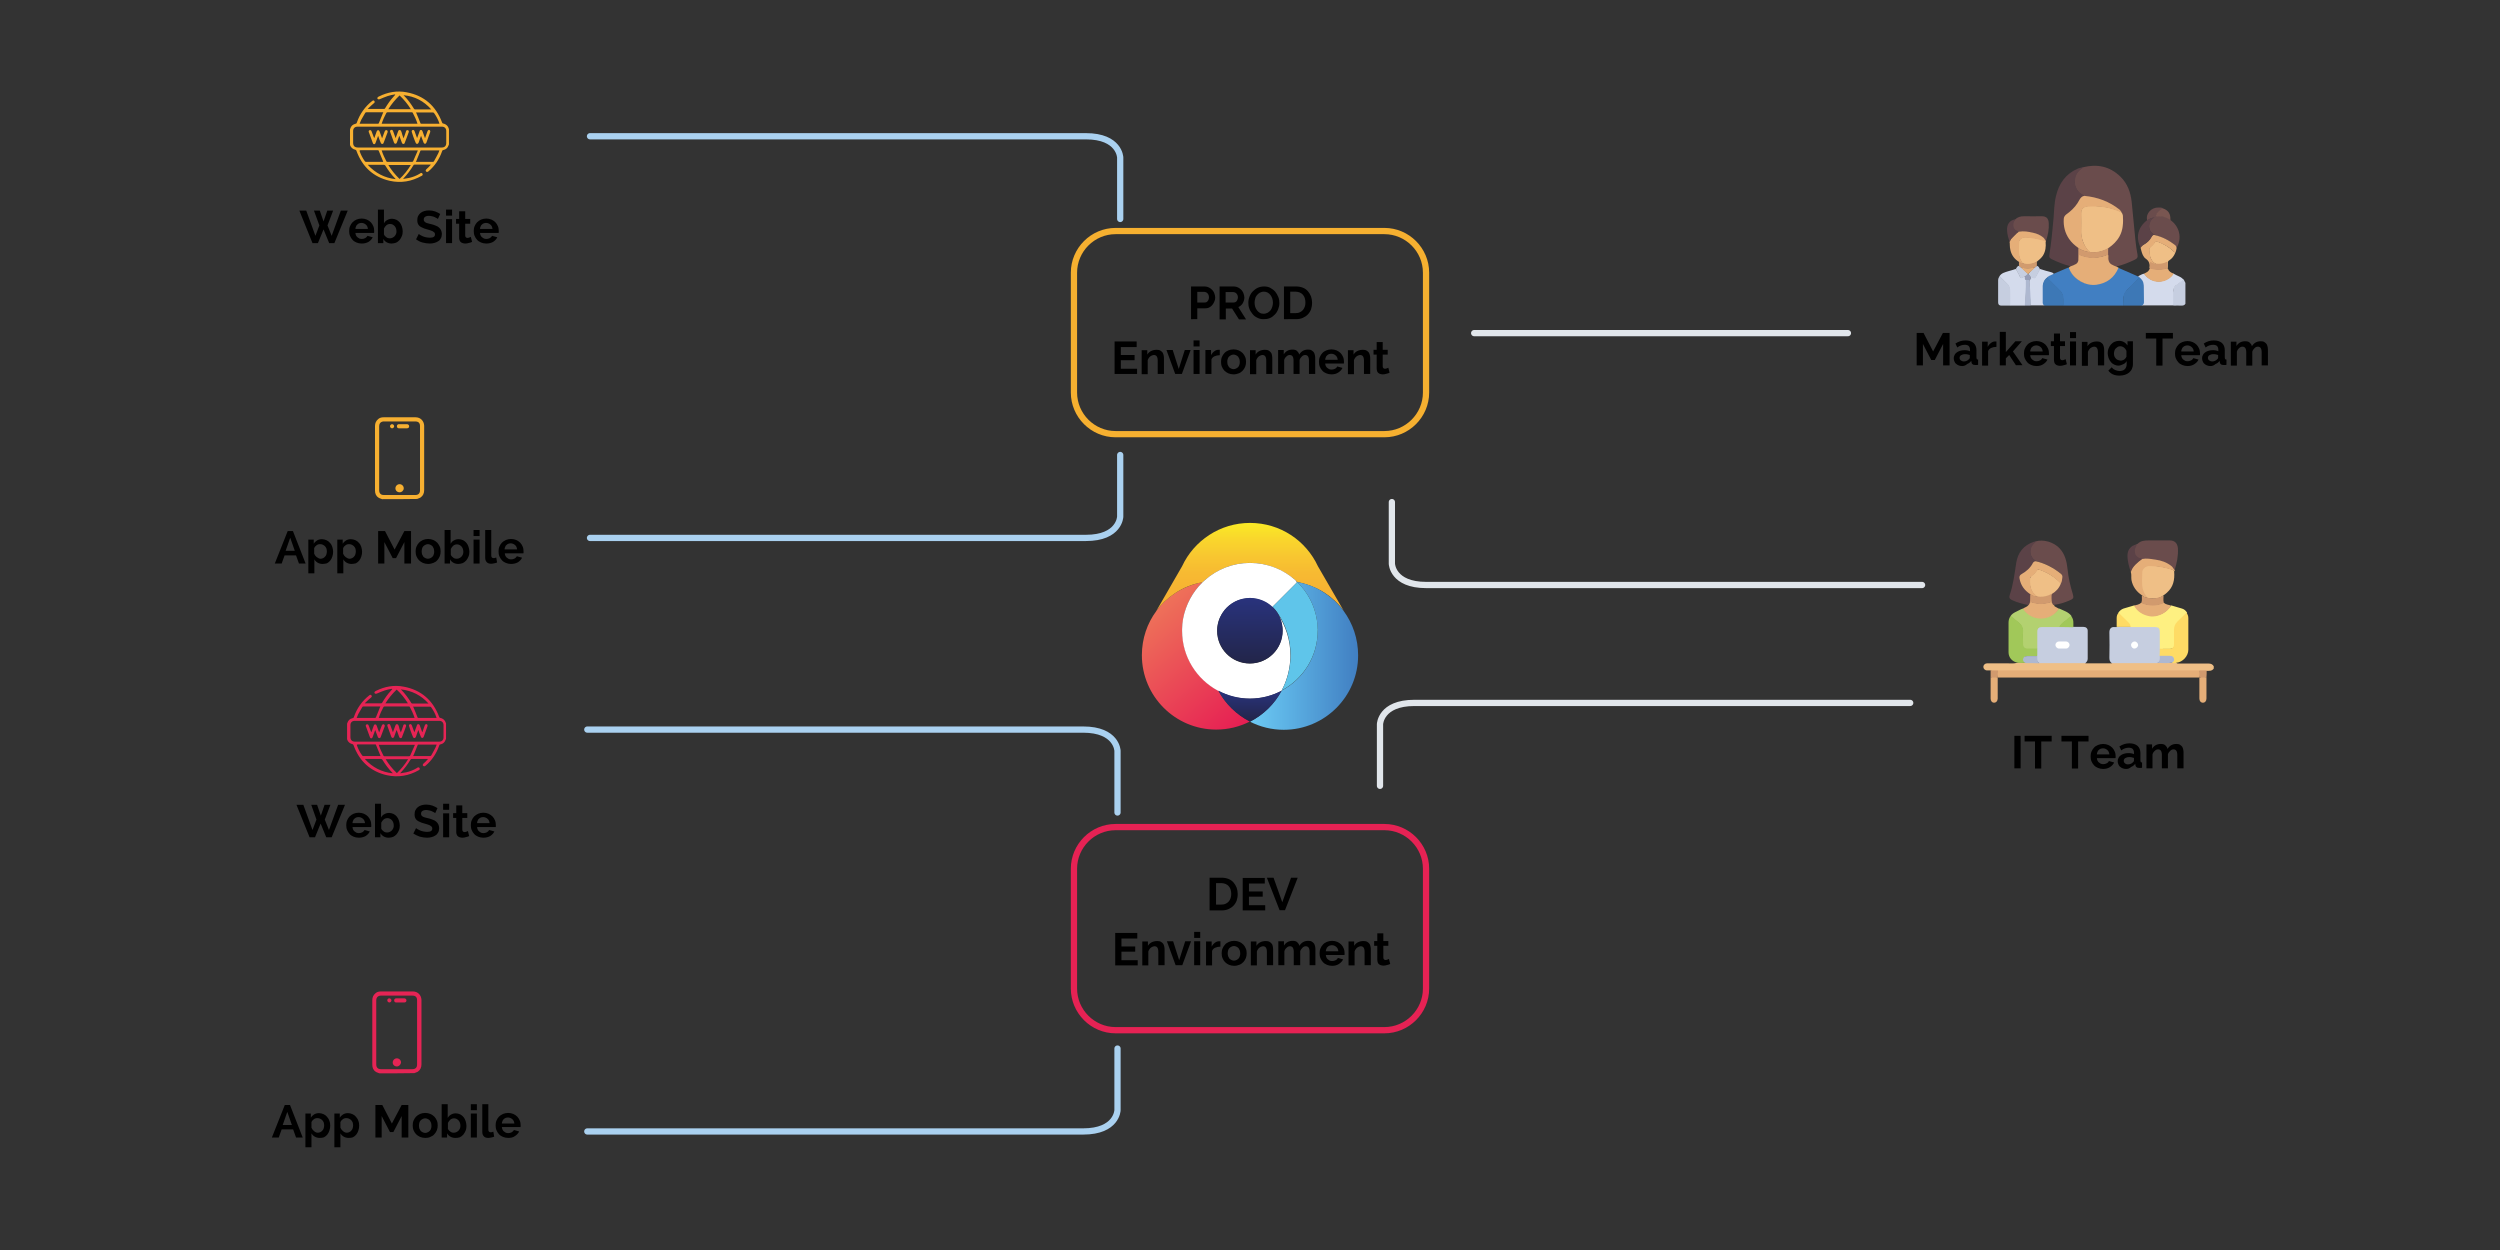 <?xml version="1.0" encoding="utf-8"?>
<!-- Generator: Adobe Illustrator 26.0.1, SVG Export Plug-In . SVG Version: 6.00 Build 0)  -->
<svg version="1.1" id="Livello_1" xmlns="http://www.w3.org/2000/svg" xmlns:xlink="http://www.w3.org/1999/xlink" x="0px" y="0px"
	 viewBox="0 0 1200 600" style="enable-background:new 0 0 1200 600;" xml:space="preserve">
<rect x="0" y="0" width="1200" height="600" fill="#333333" stroke="none"/>
<style type="text/css">
	.st0{fill:#E62455;}
	.st1{fill:#F7B031;}
	.st2{fill:url(#SVGID_1_);}
	.st3{fill:url(#SVGID_00000147904992828531248760000015572948712087406517_);}
	.st4{fill:url(#SVGID_00000131368509815140321920000005152088713908233361_);}
	.st5{fill:#1E1E1C;}
	.st6{fill:#FFFFFF;}
	.st7{fill:#5FC5EA;}
	.st8{fill:url(#SVGID_00000106147810890043552840000001247730951346177714_);}
	.st9{fill:url(#SVGID_00000070808833582956327320000001605679627589153710_);}
	.st10{fill:#EFBF86;}
	.st11{fill:#C6CEE0;}
	.st12{fill:#E5AE78;}
	.st13{fill:#FEF081;}
	.st14{fill:#6A4C4C;}
	.st15{fill:#B3D170;}
	.st16{fill:#5B4247;}
	.st17{fill:#FEDB65;}
	.st18{fill:#A1C859;}
	.st19{fill:#D19A6E;}
	.st20{fill:#AEB8D0;}
	.st21{fill:#FEFFFF;}
	.st22{fill:#417FC2;}
	.st23{fill:#D4DBEC;}
	.st24{fill:#3D78B6;}
	.st25{fill:#795651;}
	.st26{fill:#D19B6E;}
	.st27{fill:#969DB6;}
	.st28{fill:none;stroke:#F6B030;stroke-width:3;stroke-linecap:round;stroke-linejoin:round;stroke-miterlimit:10;}
	.st29{fill:none;stroke:#E62254;stroke-width:3;stroke-linecap:round;stroke-linejoin:round;stroke-miterlimit:10;}
	.st30{fill:none;stroke:#E1E6EB;stroke-width:3;stroke-linecap:round;stroke-linejoin:round;stroke-miterlimit:10;}
	.st31{fill:none;stroke:#AAD1F0;stroke-width:3;stroke-linecap:round;stroke-linejoin:round;stroke-miterlimit:10;}
</style>
<g>
	<path class="st0" d="M182.1,515.2c-0.6-0.3-1.3-0.4-1.8-0.8c-1.2-0.8-1.6-2-1.6-3.4c0-3.2,0-6.5,0-9.7c0-7.1,0-14.1,0-21.2
		c0-1.4,0.5-2.5,1.6-3.4c0.7-0.6,1.6-0.8,2.5-0.8c4,0,8,0,12.1,0c1.1,0,2.2,0,3.3,0c2.3,0,4,1.7,4.1,4c0,0.3,0,0.7,0,1
		c0,10,0,20,0,30c0,1.4-0.5,2.6-1.6,3.4c-0.5,0.4-1.2,0.5-1.8,0.8C193.2,515.2,187.7,515.2,182.1,515.2z M180.6,495.5
		c0,5.1,0,10.3,0,15.4c0,1.5,0.8,2.3,2.2,2.3c5.1,0,10.1,0,15.2,0c1.4,0,2.2-0.8,2.2-2.2c0-10.3,0-20.6,0-30.9
		c0-1.5-0.8-2.2-2.2-2.2c-5.1,0-10.1,0-15.2,0c-0.2,0-0.5,0-0.7,0.1c-0.9,0.2-1.5,1-1.5,2.1C180.6,485.2,180.6,490.3,180.6,495.5z"
		/>
	<path class="st0" d="M190.5,511.9c-1.1,0-2-0.8-2-1.9c0-1.1,0.9-2,2-2c1.1,0,2,0.9,2,2C192.4,511,191.5,511.9,190.5,511.9z"/>
	<path class="st0" d="M192.1,479.2c0.6,0,1.3,0,1.9,0c0.6,0,1.1,0.4,1.1,1c0,0.6-0.4,1-1.1,1c-1.3,0-2.5,0-3.8,0c-0.6,0-1-0.4-1-1
		c0-0.6,0.4-1,1-1C190.8,479.2,191.4,479.2,192.1,479.2z"/>
	<path class="st0" d="M186.9,479.2c0.5,0,1,0.5,1,1c0,0.5-0.5,1-1,1c-0.5,0-1-0.5-1-1C185.9,479.6,186.3,479.2,186.9,479.2z"/>
</g>
<g>
	<path class="st0" d="M166.6,354.7c0-2.4,0-4.8,0-7.3c0-0.1,0.1-0.2,0.1-0.3c0.4-1.3,1.2-2.1,2.6-2.4c0.4-0.1,0.5-0.2,0.6-0.6
		c1.4-4.1,3.9-7.6,7.3-10.3c0.5-0.4,0.9-0.4,1.1,0c0.3,0.4,0.2,0.7-0.3,1.1c-0.7,0.6-1.4,1.2-2.1,1.9c-0.3,0.2-0.5,0.5-0.8,0.8
		c0.3,0,0.5,0,0.6,0c2.4,0,4.7,0,7.1,0c0.4,0,0.6-0.1,0.7-0.4c1.2-2,2.5-3.9,4.1-5.6c0.2-0.3,0.5-0.5,0.7-0.8c0-0.1,0-0.1-0.1-0.2
		c-1.2,0.2-2.3,0.4-3.5,0.8c-1.3,0.4-2.5,1-3.8,1.5c-0.5,0.2-0.9,0.1-1.1-0.2c-0.2-0.4,0-0.7,0.5-1c0.1,0,0.1-0.1,0.2-0.1
		c4.2-2.1,8.7-2.9,13.3-2c8.4,1.6,14,6.5,17,14.5c0.1,0.3,0.3,0.5,0.6,0.5c0.9,0.2,1.7,0.7,2.2,1.5c0.2,0.4,0.4,0.8,0.5,1.2
		c0,2.4,0,4.8,0,7.3c-0.1,0.2-0.1,0.3-0.2,0.5c-0.4,1.2-1.3,2-2.5,2.2c-0.4,0.1-0.5,0.2-0.6,0.6c-1.3,3.8-3.5,7.1-6.6,9.7
		c-0.4,0.3-0.8,0.3-1.1,0c-0.3-0.3-0.2-0.7,0.2-1.1c0.7-0.6,1.3-1.2,1.9-1.9c0.1-0.1,0.1-0.2,0.2-0.3c-0.1,0-0.2,0-0.3,0
		c-2.5,0-5,0-7.5,0c-0.3,0-0.4,0.1-0.6,0.4c-1.3,2.2-2.9,4.3-4.7,6.2c-0.1,0.1-0.1,0.2-0.2,0.3c1-0.2,2-0.3,2.9-0.5
		c1.8-0.4,3.6-1.1,5.2-2.1c0,0,0.1,0,0.1-0.1c0.5-0.3,0.9-0.2,1.1,0.2c0.2,0.4,0.1,0.8-0.4,1c-4.8,2.7-9.9,3.6-15.3,2.4
		c-7.9-1.8-13.2-6.7-16-14.4c-0.1-0.3-0.2-0.4-0.5-0.5c-1.3-0.3-2.2-1.1-2.6-2.3C166.7,354.9,166.7,354.8,166.6,354.7z M190.5,356
		c6.8,0,13.5,0,20.3,0c1.3,0,2.1-0.8,2.1-2.1c0-1.9,0-3.8,0-5.8c0-1.3-0.8-2.1-2.1-2.1c-13.5,0-27,0-40.5,0c-1.3,0-2.1,0.8-2.1,2.1
		c0,1.9,0,3.7,0,5.6c0,1.5,0.7,2.3,2.3,2.3C177,356,183.7,356,190.5,356z M181.8,344.6c5.8,0,11.5,0,17.2,0
		c-0.6-1.9-1.4-3.6-2.3-5.3c-0.1-0.1-0.2-0.2-0.4-0.2c-3.9,0-7.9,0-11.8,0c-0.1,0-0.3,0.1-0.4,0.2
		C183.2,341,182.4,342.7,181.8,344.6z M181.8,357.5c0.6,1.9,1.4,3.6,2.3,5.3c0.1,0.1,0.3,0.2,0.5,0.2c3.9,0,7.8,0,11.7,0
		c0.3,0,0.5-0.1,0.6-0.3c0.7-1.6,1.4-3.2,2.1-4.8c0.1-0.1,0.1-0.3,0.1-0.4C193.3,357.5,187.6,357.5,181.8,357.5z M198.3,362.9
		c0.1,0,0.2,0,0.2,0c2.7,0,5.4,0,8,0c0.2,0,0.4-0.1,0.5-0.3c0.7-1.3,1.5-2.6,2.1-3.9c0.2-0.4,0.3-0.8,0.5-1.3c-0.1,0-0.1,0-0.2,0
		c-2.9,0-5.8,0-8.6,0c-0.3,0-0.3,0.2-0.4,0.4c-0.5,1.4-1.1,2.7-1.6,4C198.6,362.2,198.5,362.5,198.3,362.9z M171.2,344.6
		c0.2,0,0.2,0,0.3,0c2.8,0,5.7,0,8.5,0c0.3,0,0.4-0.2,0.5-0.4c0.6-1.6,1.3-3.1,1.9-4.7c0.1-0.1,0.1-0.3,0.2-0.4c-0.1,0-0.2,0-0.2,0
		c-2.7,0-5.3,0-8,0c-0.2,0-0.4,0.1-0.5,0.3c-0.6,1.1-1.3,2.2-1.9,3.3C171.7,343.3,171.5,343.9,171.2,344.6z M198.3,339.1
		c0,0.1,0.1,0.2,0.1,0.3c0.7,1.6,1.4,3.3,2,4.9c0.1,0.3,0.3,0.3,0.5,0.3c2.7,0,5.5,0,8.2,0c0.1,0,0.3,0,0.4,0c0-0.1,0-0.2,0-0.2
		c-0.6-1.8-1.5-3.5-2.6-5c-0.1-0.1-0.3-0.2-0.5-0.2c-2.6,0-5.2,0-7.9,0C198.5,339.1,198.4,339.1,198.3,339.1z M171.3,357.5
		c0,0.1,0,0.2,0,0.2c0.6,1.8,1.5,3.5,2.6,5c0.1,0.1,0.4,0.2,0.5,0.2c2.6,0,5.2,0,7.8,0c0.1,0,0.2,0,0.4,0c0-0.1,0-0.1,0-0.2
		c-0.7-1.7-1.4-3.4-2.1-5.1c-0.1-0.3-0.3-0.3-0.5-0.3c-2.8,0-5.5,0-8.3,0C171.6,357.4,171.4,357.5,171.3,357.5z M192.4,330.9
		c0.1,0.1,0.1,0.2,0.2,0.2c1.9,1.9,3.4,4,4.8,6.3c0.1,0.2,0.4,0.3,0.5,0.3c2.4,0,4.9,0,7.3,0c0.1,0,0.2,0,0.5,0
		C202.1,333.7,197.7,331.5,192.4,330.9z M188.5,371.2c-0.1-0.1-0.1-0.2-0.1-0.2c-1.9-1.9-3.5-4.1-4.9-6.4c-0.1-0.1-0.4-0.3-0.6-0.3
		c-2.4,0-4.8,0-7.3,0c-0.1,0-0.3,0-0.5,0C178.8,368.4,183.2,370.6,188.5,371.2z M190.4,331c-2.1,2-3.9,4.2-5.4,6.6
		c3.6,0,7.2,0,10.8,0C194.3,335.2,192.6,333,190.4,331z M185.1,364.4c1.5,2.5,3.3,4.7,5.4,6.7c2.1-2,3.9-4.2,5.4-6.7
		C192.2,364.4,188.7,364.4,185.1,364.4z"/>
	<path class="st0" d="M192.4,351.6c0.4-1.1,0.8-2.1,1.1-3.1c0-0.1,0.1-0.3,0.1-0.4c0.2-0.4,0.5-0.5,0.9-0.4c0.4,0.1,0.5,0.5,0.4,0.9
		c-0.3,0.7-0.5,1.5-0.8,2.2c-0.4,1-0.7,1.9-1.1,2.9c-0.1,0.4-0.3,0.6-0.7,0.6c-0.4,0-0.6-0.3-0.7-0.6c-0.4-1.1-0.8-2.1-1.2-3.3
		c-0.1,0.2-0.2,0.3-0.2,0.4c-0.3,0.9-0.7,1.9-1,2.8c-0.1,0.3-0.3,0.6-0.7,0.6c-0.4,0-0.6-0.3-0.7-0.6c-0.6-1.7-1.2-3.3-1.8-5
		c-0.2-0.5-0.1-0.9,0.4-1c0.4-0.2,0.8,0,1,0.6c0.4,1.1,0.8,2.1,1.2,3.3c0.4-1.1,0.7-2,1.1-3c0.2-0.4,0.2-0.9,0.8-0.9
		c0.6,0,0.7,0.5,0.9,0.9C191.6,349.6,192,350.6,192.4,351.6z"/>
	<path class="st0" d="M180.1,350.4c-0.4,1.2-0.8,2.2-1.2,3.3c-0.1,0.4-0.3,0.7-0.7,0.7c-0.4,0-0.6-0.3-0.7-0.7
		c-0.6-1.6-1.2-3.3-1.8-4.9c0-0.1,0-0.1-0.1-0.2c-0.1-0.4,0-0.8,0.4-0.9c0.4-0.1,0.7,0,0.9,0.4c0.4,1,0.7,1.9,1.1,2.9
		c0.1,0.1,0.1,0.3,0.2,0.5c0.1-0.2,0.1-0.3,0.2-0.4c0.3-0.9,0.7-1.9,1-2.8c0.1-0.3,0.3-0.6,0.7-0.6c0.4,0,0.6,0.3,0.7,0.6
		c0.4,1.1,0.8,2.1,1.2,3.3c0.4-1.1,0.8-2.1,1.2-3.2c0-0.1,0.1-0.3,0.2-0.4c0.2-0.3,0.5-0.5,0.8-0.3c0.4,0.1,0.5,0.4,0.5,0.8
		c0,0.1-0.1,0.2-0.1,0.3c-0.6,1.6-1.2,3.2-1.8,4.8c-0.1,0.4-0.3,0.7-0.7,0.7c-0.5,0-0.6-0.3-0.8-0.7
		C180.9,352.6,180.5,351.6,180.1,350.4z"/>
	<path class="st0" d="M200.8,350.4c-0.4,1.1-0.8,2.1-1.1,3.1c-0.1,0.1-0.1,0.3-0.2,0.4c-0.2,0.2-0.4,0.4-0.6,0.4
		c-0.2,0-0.5-0.2-0.6-0.4c-0.2-0.4-0.3-0.8-0.5-1.2c-0.5-1.3-1-2.6-1.4-4c-0.2-0.5-0.1-0.9,0.4-1.1c0.4-0.1,0.7,0.1,0.9,0.6
		c0.4,1.1,0.8,2.1,1.2,3.3c0.4-1,0.7-2,1.1-3c0-0.1,0.1-0.2,0.1-0.3c0.1-0.4,0.3-0.6,0.7-0.6c0.4,0,0.6,0.3,0.7,0.6
		c0.3,0.9,0.7,1.9,1,2.8c0,0.1,0.1,0.3,0.2,0.5c0.1-0.2,0.2-0.3,0.2-0.5c0.3-0.9,0.7-1.9,1-2.8c0.2-0.5,0.5-0.7,0.9-0.6
		c0.4,0.2,0.5,0.5,0.4,1c-0.6,1.7-1.2,3.3-1.8,5c-0.1,0.3-0.3,0.6-0.7,0.6c-0.4,0-0.6-0.3-0.7-0.6
		C201.6,352.7,201.2,351.6,200.8,350.4z"/>
</g>
<g>
	<path d="M149.4,386.3h2.8l1.8,5.2l1.8-5.2h2.8l-2.7,7.1l2,5l4.4-12.1h3.3l-6.4,15.6h-2.6l-2.7-6.6l-2.7,6.6h-2.6l-6.3-15.6h3.3
		l4.4,12.1l1.9-5L149.4,386.3z"/>
	<path d="M172.2,402.1c-0.9,0-1.8-0.2-2.5-0.5c-0.7-0.3-1.4-0.7-1.9-1.3c-0.5-0.5-0.9-1.2-1.2-1.9c-0.3-0.7-0.4-1.5-0.4-2.3
		c0-0.8,0.1-1.6,0.4-2.3c0.3-0.7,0.7-1.4,1.2-1.9c0.5-0.5,1.2-1,1.9-1.3s1.6-0.5,2.5-0.5c0.9,0,1.8,0.2,2.5,0.5
		c0.7,0.3,1.4,0.8,1.9,1.3c0.5,0.5,0.9,1.2,1.2,1.9c0.3,0.7,0.4,1.5,0.4,2.2c0,0.2,0,0.4,0,0.6c0,0.2,0,0.3-0.1,0.4h-8.9
		c0,0.5,0.2,0.9,0.3,1.2c0.2,0.4,0.4,0.7,0.7,0.9c0.3,0.2,0.6,0.4,0.9,0.6c0.4,0.1,0.7,0.2,1.1,0.2c0.6,0,1.1-0.1,1.7-0.4
		c0.5-0.3,0.9-0.7,1.1-1.1l2.5,0.7c-0.4,0.9-1.1,1.6-2,2.2C174.6,401.8,173.5,402.1,172.2,402.1z M175.2,395.1
		c-0.1-0.9-0.4-1.6-1-2.1c-0.6-0.5-1.3-0.8-2.1-0.8c-0.4,0-0.8,0.1-1.1,0.2c-0.3,0.1-0.6,0.3-0.9,0.6c-0.3,0.2-0.5,0.5-0.6,0.9
		c-0.2,0.4-0.3,0.7-0.3,1.2H175.2z"/>
	<path d="M186.6,402.1c-0.9,0-1.7-0.2-2.4-0.6c-0.7-0.4-1.2-0.9-1.6-1.6v2h-2.6v-16.1h2.9v6.6c0.4-0.7,0.9-1.3,1.6-1.6
		c0.7-0.4,1.4-0.6,2.3-0.6c0.7,0,1.4,0.2,2.1,0.5c0.6,0.3,1.2,0.8,1.6,1.3c0.4,0.5,0.8,1.2,1,1.9c0.2,0.7,0.4,1.5,0.4,2.3
		c0,0.8-0.1,1.6-0.4,2.3c-0.3,0.7-0.6,1.3-1.1,1.9s-1.1,1-1.7,1.3C188.1,401.9,187.4,402.1,186.6,402.1z M185.8,399.6
		c0.5,0,0.9-0.1,1.3-0.3c0.4-0.2,0.7-0.4,1-0.7c0.3-0.3,0.5-0.7,0.7-1.1c0.2-0.4,0.2-0.9,0.2-1.3c0-0.5-0.1-0.9-0.2-1.3
		c-0.1-0.4-0.4-0.8-0.6-1.1s-0.6-0.6-1-0.8c-0.4-0.2-0.8-0.3-1.2-0.3c-0.7,0-1.3,0.2-1.8,0.6s-0.9,1-1.2,1.6v2.8
		c0.1,0.3,0.3,0.6,0.5,0.8c0.2,0.2,0.4,0.4,0.7,0.6c0.2,0.2,0.5,0.3,0.8,0.4C185.2,399.5,185.5,399.6,185.8,399.6z"/>
	<path d="M208.9,390.3c-0.1-0.1-0.3-0.2-0.6-0.4c-0.3-0.2-0.6-0.3-1-0.5c-0.4-0.2-0.8-0.3-1.3-0.4c-0.5-0.1-0.9-0.2-1.4-0.2
		c-0.8,0-1.5,0.2-1.9,0.5c-0.4,0.3-0.6,0.7-0.6,1.3c0,0.3,0.1,0.6,0.2,0.8s0.4,0.4,0.7,0.6c0.3,0.2,0.7,0.3,1.1,0.4
		c0.4,0.1,1,0.3,1.6,0.4c0.8,0.2,1.5,0.4,2.1,0.7c0.6,0.2,1.2,0.5,1.6,0.9c0.4,0.4,0.8,0.8,1,1.3c0.2,0.5,0.4,1.1,0.4,1.8
		c0,0.8-0.2,1.6-0.5,2.1s-0.7,1.1-1.3,1.4c-0.5,0.4-1.1,0.6-1.8,0.8c-0.7,0.2-1.4,0.3-2.2,0.3c-1.2,0-2.3-0.2-3.5-0.5
		c-1.1-0.4-2.2-0.9-3.1-1.5l1.3-2.6c0.1,0.1,0.4,0.3,0.7,0.5c0.3,0.2,0.8,0.4,1.2,0.6c0.5,0.2,1,0.4,1.6,0.5
		c0.6,0.1,1.2,0.2,1.8,0.2c1.7,0,2.5-0.5,2.5-1.6c0-0.4-0.1-0.6-0.3-0.9c-0.2-0.2-0.5-0.4-0.8-0.6s-0.8-0.3-1.3-0.5
		c-0.5-0.1-1.1-0.3-1.7-0.5c-0.7-0.2-1.4-0.4-1.9-0.7c-0.6-0.2-1-0.5-1.4-0.8c-0.4-0.3-0.6-0.7-0.8-1.1c-0.2-0.4-0.3-1-0.3-1.6
		c0-0.8,0.1-1.5,0.4-2.1c0.3-0.6,0.7-1.1,1.2-1.5c0.5-0.4,1.1-0.7,1.8-0.9c0.7-0.2,1.4-0.3,2.2-0.3c1.1,0,2.1,0.2,3,0.5
		s1.7,0.8,2.4,1.2L208.9,390.3z"/>
	<path d="M212.7,388.7v-2.9h2.9v2.9H212.7z M212.7,401.9v-11.5h2.9v11.5H212.7z"/>
	<path d="M225.2,401.3c-0.4,0.2-0.9,0.4-1.5,0.5c-0.6,0.2-1.2,0.3-1.8,0.3c-0.4,0-0.8-0.1-1.2-0.2s-0.7-0.3-0.9-0.5
		c-0.3-0.2-0.5-0.5-0.6-0.9c-0.2-0.4-0.2-0.8-0.2-1.3v-6.6h-1.5v-2.3h1.5v-3.7h2.9v3.7h2.4v2.3h-2.4v5.6c0,0.4,0.1,0.7,0.3,0.9
		c0.2,0.2,0.5,0.3,0.8,0.3c0.3,0,0.6-0.1,0.9-0.2c0.3-0.1,0.5-0.2,0.7-0.3L225.2,401.3z"/>
	<path d="M232,402.1c-0.9,0-1.8-0.2-2.5-0.5c-0.7-0.3-1.4-0.7-1.9-1.3c-0.5-0.5-0.9-1.2-1.2-1.9c-0.3-0.7-0.4-1.5-0.4-2.3
		c0-0.8,0.1-1.6,0.4-2.3c0.3-0.7,0.7-1.4,1.2-1.9c0.5-0.5,1.2-1,1.9-1.3s1.6-0.5,2.5-0.5c0.9,0,1.8,0.2,2.5,0.5
		c0.7,0.3,1.4,0.8,1.9,1.3c0.5,0.5,0.9,1.2,1.2,1.9c0.3,0.7,0.4,1.5,0.4,2.2c0,0.2,0,0.4,0,0.6c0,0.2,0,0.3-0.1,0.4h-8.9
		c0,0.5,0.2,0.9,0.3,1.2c0.2,0.4,0.4,0.7,0.7,0.9c0.3,0.2,0.6,0.4,0.9,0.6c0.4,0.1,0.7,0.2,1.1,0.2c0.6,0,1.1-0.1,1.7-0.4
		c0.5-0.3,0.9-0.7,1.1-1.1l2.5,0.7c-0.4,0.9-1.1,1.6-2,2.2C234.4,401.8,233.3,402.1,232,402.1z M235,395.1c-0.1-0.9-0.4-1.6-1-2.1
		c-0.6-0.5-1.3-0.8-2.1-0.8c-0.4,0-0.8,0.1-1.1,0.2c-0.3,0.1-0.6,0.3-0.9,0.6c-0.3,0.2-0.5,0.5-0.6,0.9c-0.2,0.4-0.3,0.7-0.3,1.2
		H235z"/>
</g>
<g>
	<path d="M130.5,546l6.2-15.6h2.5l6.1,15.6h-3.2l-1.4-3.9h-5.5l-1.4,3.9H130.5z M137.9,533.7l-2.2,6.3h4.4L137.9,533.7z"/>
	<path d="M153.5,546.2c-0.9,0-1.7-0.2-2.4-0.6c-0.7-0.4-1.2-0.9-1.6-1.6v6.7h-2.9v-16.2h2.6v2c0.4-0.7,1-1.2,1.6-1.6
		c0.7-0.4,1.5-0.6,2.3-0.6c0.8,0,1.5,0.2,2.2,0.5c0.7,0.3,1.2,0.7,1.7,1.3s0.9,1.2,1.1,1.9c0.3,0.7,0.4,1.5,0.4,2.3
		c0,0.8-0.1,1.6-0.4,2.4c-0.2,0.7-0.6,1.4-1,1.9c-0.4,0.5-1,1-1.6,1.3C155,546.1,154.3,546.2,153.5,546.2z M152.6,543.7
		c0.4,0,0.8-0.1,1.2-0.3c0.4-0.2,0.7-0.4,1-0.8c0.3-0.3,0.5-0.7,0.6-1.1c0.1-0.4,0.2-0.9,0.2-1.3c0-0.5-0.1-0.9-0.2-1.4
		c-0.2-0.4-0.4-0.8-0.7-1.1c-0.3-0.3-0.6-0.5-1-0.7c-0.4-0.2-0.8-0.3-1.3-0.3c-0.3,0-0.6,0-0.9,0.1c-0.3,0.1-0.6,0.2-0.8,0.4
		c-0.2,0.2-0.5,0.4-0.7,0.6c-0.2,0.2-0.3,0.5-0.5,0.8v2.7c0.3,0.7,0.7,1.2,1.2,1.6C151.4,543.5,151.9,543.7,152.6,543.7z"/>
	<path d="M167.4,546.2c-0.9,0-1.7-0.2-2.4-0.6c-0.7-0.4-1.2-0.9-1.6-1.6v6.7h-2.9v-16.2h2.6v2c0.4-0.7,1-1.2,1.6-1.6
		c0.7-0.4,1.5-0.6,2.3-0.6c0.8,0,1.5,0.2,2.2,0.5c0.7,0.3,1.2,0.7,1.7,1.3s0.9,1.2,1.1,1.9c0.3,0.7,0.4,1.5,0.4,2.3
		c0,0.8-0.1,1.6-0.4,2.4c-0.2,0.7-0.6,1.4-1,1.9c-0.4,0.5-1,1-1.6,1.3C168.9,546.1,168.2,546.2,167.4,546.2z M166.5,543.7
		c0.4,0,0.8-0.1,1.2-0.3c0.4-0.2,0.7-0.4,1-0.8c0.3-0.3,0.5-0.7,0.6-1.1c0.1-0.4,0.2-0.9,0.2-1.3c0-0.5-0.1-0.9-0.2-1.4
		c-0.2-0.4-0.4-0.8-0.7-1.1c-0.3-0.3-0.6-0.5-1-0.7c-0.4-0.2-0.8-0.3-1.3-0.3c-0.3,0-0.6,0-0.9,0.1c-0.3,0.1-0.6,0.2-0.8,0.4
		c-0.2,0.2-0.5,0.4-0.7,0.6c-0.2,0.2-0.3,0.5-0.5,0.8v2.7c0.3,0.7,0.7,1.2,1.2,1.6C165.3,543.5,165.8,543.7,166.5,543.7z"/>
	<path d="M192.8,546v-10.3l-4,7.7h-1.6l-4-7.7V546h-3v-15.6h3.3l4.6,8.9l4.7-8.9h3.2V546H192.8z"/>
	<path d="M204.1,546.2c-0.9,0-1.8-0.2-2.5-0.5c-0.7-0.3-1.4-0.8-1.9-1.3c-0.5-0.5-0.9-1.2-1.2-1.9c-0.3-0.7-0.4-1.5-0.4-2.3
		c0-0.8,0.1-1.6,0.4-2.3c0.3-0.7,0.7-1.4,1.2-1.9s1.2-1,1.9-1.3c0.7-0.3,1.6-0.5,2.5-0.5c0.9,0,1.8,0.2,2.5,0.5
		c0.7,0.3,1.4,0.8,1.9,1.3c0.5,0.5,0.9,1.2,1.2,1.9c0.3,0.7,0.4,1.5,0.4,2.3c0,0.8-0.1,1.5-0.4,2.3c-0.3,0.7-0.7,1.4-1.2,1.9
		c-0.5,0.6-1.1,1-1.9,1.3C205.9,546.1,205,546.2,204.1,546.2z M201.1,540.3c0,0.5,0.1,1,0.2,1.4c0.2,0.4,0.4,0.8,0.6,1.1
		c0.3,0.3,0.6,0.5,1,0.7c0.4,0.2,0.8,0.3,1.2,0.3c0.4,0,0.8-0.1,1.2-0.3c0.4-0.2,0.7-0.4,1-0.7c0.3-0.3,0.5-0.7,0.6-1.1
		c0.2-0.4,0.2-0.9,0.2-1.4c0-0.5-0.1-1-0.2-1.4c-0.2-0.4-0.4-0.8-0.6-1.1c-0.3-0.3-0.6-0.5-1-0.7c-0.4-0.2-0.8-0.3-1.2-0.3
		c-0.4,0-0.8,0.1-1.2,0.3c-0.4,0.2-0.7,0.4-1,0.7c-0.3,0.3-0.5,0.7-0.6,1.1C201.2,539.3,201.1,539.8,201.1,540.3z"/>
	<path d="M218.6,546.2c-0.9,0-1.7-0.2-2.4-0.6c-0.7-0.4-1.2-0.9-1.6-1.6v2h-2.6V530h2.9v6.6c0.4-0.7,0.9-1.2,1.6-1.6
		s1.4-0.6,2.3-0.6c0.7,0,1.4,0.2,2.1,0.5c0.6,0.3,1.2,0.8,1.6,1.3c0.4,0.5,0.8,1.2,1,1.9c0.2,0.7,0.4,1.5,0.4,2.3
		c0,0.8-0.1,1.6-0.4,2.3s-0.6,1.3-1.1,1.9s-1.1,1-1.7,1.3C220.1,546.1,219.4,546.2,218.6,546.2z M217.8,543.7c0.5,0,0.9-0.1,1.3-0.3
		c0.4-0.2,0.7-0.4,1-0.7c0.3-0.3,0.5-0.7,0.7-1.1c0.2-0.4,0.2-0.9,0.2-1.3c0-0.5-0.1-0.9-0.2-1.3c-0.1-0.4-0.4-0.8-0.6-1.1
		c-0.3-0.3-0.6-0.6-1-0.8c-0.4-0.2-0.8-0.3-1.2-0.3c-0.7,0-1.3,0.2-1.8,0.6s-0.9,1-1.2,1.6v2.8c0.1,0.3,0.3,0.6,0.5,0.8
		c0.2,0.2,0.4,0.4,0.7,0.6c0.2,0.2,0.5,0.3,0.8,0.4C217.2,543.7,217.5,543.7,217.8,543.7z"/>
	<path d="M226,532.9V530h2.9v2.9H226z M226,546v-11.5h2.9V546H226z"/>
	<path d="M231.5,530h2.9v12.2c0,0.9,0.4,1.3,1.2,1.3c0.2,0,0.3,0,0.6-0.1c0.2-0.1,0.4-0.1,0.6-0.2l0.4,2.4c-0.4,0.2-0.9,0.3-1.4,0.4
		c-0.5,0.1-1,0.2-1.4,0.2c-0.9,0-1.6-0.2-2.1-0.7c-0.5-0.5-0.8-1.2-0.8-2.1V530z"/>
	<path d="M243.9,546.2c-0.9,0-1.8-0.2-2.5-0.5s-1.4-0.7-1.9-1.3c-0.5-0.5-0.9-1.2-1.2-1.9s-0.4-1.5-0.4-2.3c0-0.8,0.1-1.6,0.4-2.3
		c0.3-0.7,0.7-1.4,1.2-1.9c0.5-0.5,1.2-1,1.9-1.3c0.8-0.3,1.6-0.5,2.5-0.5c0.9,0,1.8,0.2,2.5,0.5c0.7,0.3,1.4,0.8,1.9,1.3
		c0.5,0.5,0.9,1.2,1.2,1.9c0.3,0.7,0.4,1.5,0.4,2.2c0,0.2,0,0.4,0,0.5c0,0.2,0,0.3-0.1,0.4h-8.9c0,0.5,0.2,0.9,0.3,1.2
		c0.2,0.4,0.4,0.7,0.7,0.9c0.3,0.2,0.6,0.4,0.9,0.6c0.4,0.1,0.7,0.2,1.1,0.2c0.6,0,1.1-0.1,1.7-0.4c0.5-0.3,0.9-0.7,1.1-1.1l2.5,0.7
		c-0.4,0.9-1.1,1.6-2,2.2C246.3,546,245.2,546.2,243.9,546.2z M246.9,539.3c-0.1-0.9-0.4-1.6-1-2.1c-0.6-0.5-1.3-0.8-2.1-0.8
		c-0.4,0-0.8,0.1-1.1,0.2c-0.3,0.1-0.6,0.3-0.9,0.6c-0.3,0.2-0.5,0.5-0.6,0.9c-0.2,0.4-0.3,0.7-0.3,1.2H246.9z"/>
</g>
<g>
	<path class="st1" d="M183.4,239.6c-0.6-0.3-1.3-0.4-1.8-0.8c-1.2-0.8-1.6-2-1.6-3.4c0-3.2,0-6.5,0-9.7c0-7.1,0-14.1,0-21.2
		c0-1.4,0.5-2.5,1.6-3.4c0.7-0.6,1.6-0.8,2.5-0.8c4,0,8,0,12.1,0c1.1,0,2.2,0,3.3,0c2.3,0,4,1.7,4.1,4c0,0.3,0,0.7,0,1
		c0,10,0,20,0,30c0,1.4-0.5,2.6-1.6,3.4c-0.5,0.4-1.2,0.5-1.8,0.8C194.6,239.6,189,239.6,183.4,239.6z M182,219.9
		c0,5.1,0,10.3,0,15.4c0,1.5,0.8,2.3,2.2,2.3c5.1,0,10.1,0,15.2,0c1.4,0,2.2-0.8,2.2-2.2c0-10.3,0-20.6,0-30.9
		c0-1.5-0.8-2.2-2.2-2.2c-5.1,0-10.1,0-15.2,0c-0.2,0-0.5,0-0.7,0.1c-0.9,0.2-1.5,1-1.5,2.1C182,209.6,182,214.8,182,219.9z"/>
	<path class="st1" d="M191.8,236.3c-1.1,0-2-0.8-2-1.9c0-1.1,0.9-2,2-2c1.1,0,2,0.9,2,2C193.8,235.4,192.9,236.3,191.8,236.3z"/>
	<path class="st1" d="M193.4,203.6c0.6,0,1.3,0,1.9,0c0.6,0,1.1,0.4,1.1,1c0,0.6-0.4,1-1.1,1c-1.3,0-2.5,0-3.8,0c-0.6,0-1-0.4-1-1
		c0-0.6,0.4-1,1-1C192.2,203.6,192.8,203.6,193.4,203.6z"/>
	<path class="st1" d="M188.2,203.6c0.5,0,1,0.5,1,1c0,0.5-0.5,1-1,1c-0.5,0-1-0.5-1-1C187.2,204.1,187.7,203.6,188.2,203.6z"/>
</g>
<g>
	<path class="st1" d="M168,69.4c0-2.4,0-4.8,0-7.3c0-0.1,0.1-0.2,0.1-0.3c0.4-1.3,1.2-2.1,2.6-2.4c0.4-0.1,0.5-0.2,0.6-0.6
		c1.4-4.1,3.9-7.6,7.3-10.3c0.5-0.4,0.9-0.4,1.1,0c0.3,0.4,0.2,0.7-0.3,1.1c-0.7,0.6-1.4,1.2-2.1,1.9c-0.3,0.2-0.5,0.5-0.8,0.8
		c0.3,0,0.5,0,0.6,0c2.4,0,4.7,0,7.1,0c0.4,0,0.6-0.1,0.7-0.4c1.2-2,2.5-3.9,4.1-5.6c0.2-0.3,0.5-0.5,0.7-0.8c0-0.1,0-0.1-0.1-0.2
		c-1.2,0.2-2.3,0.4-3.5,0.8c-1.3,0.4-2.5,1-3.8,1.5c-0.5,0.2-0.9,0.1-1.1-0.2c-0.2-0.4,0-0.7,0.5-1c0.1,0,0.1-0.1,0.2-0.1
		c4.2-2.1,8.7-2.9,13.3-2c8.4,1.6,14,6.5,17,14.5c0.1,0.3,0.3,0.5,0.6,0.5c0.9,0.2,1.7,0.7,2.2,1.5c0.2,0.4,0.4,0.8,0.5,1.2
		c0,2.4,0,4.8,0,7.3c-0.1,0.2-0.1,0.3-0.2,0.5c-0.4,1.2-1.3,2-2.5,2.2c-0.4,0.1-0.5,0.2-0.6,0.6c-1.3,3.8-3.5,7.1-6.6,9.7
		c-0.4,0.3-0.8,0.3-1.1,0c-0.3-0.3-0.2-0.7,0.2-1.1c0.7-0.6,1.3-1.2,1.9-1.9c0.1-0.1,0.1-0.2,0.2-0.3c-0.1,0-0.2,0-0.3,0
		c-2.5,0-5,0-7.5,0c-0.3,0-0.4,0.1-0.6,0.4c-1.3,2.2-2.9,4.3-4.7,6.2c-0.1,0.1-0.1,0.2-0.2,0.3c1-0.2,2-0.3,2.9-0.5
		c1.8-0.4,3.6-1.1,5.2-2.1c0,0,0.1,0,0.1-0.1c0.5-0.3,0.9-0.2,1.1,0.2c0.2,0.4,0.1,0.8-0.4,1c-4.8,2.7-9.9,3.6-15.3,2.4
		c-7.9-1.8-13.2-6.7-16-14.4c-0.1-0.3-0.2-0.4-0.5-0.5c-1.3-0.3-2.2-1.1-2.6-2.3C168.1,69.7,168,69.6,168,69.4z M191.8,70.8
		c6.8,0,13.5,0,20.3,0c1.3,0,2.1-0.8,2.1-2.1c0-1.9,0-3.8,0-5.8c0-1.3-0.8-2.1-2.1-2.1c-13.5,0-27,0-40.5,0c-1.3,0-2.1,0.8-2.1,2.1
		c0,1.9,0,3.7,0,5.6c0,1.5,0.7,2.3,2.3,2.3C178.4,70.8,185.1,70.8,191.8,70.8z M183.2,59.4c5.8,0,11.5,0,17.2,0
		c-0.6-1.9-1.4-3.6-2.3-5.3c-0.1-0.1-0.2-0.2-0.4-0.2c-3.9,0-7.9,0-11.8,0c-0.1,0-0.3,0.1-0.4,0.2C184.6,55.8,183.8,57.5,183.2,59.4
		z M183.2,72.2c0.6,1.9,1.4,3.6,2.3,5.3c0.1,0.1,0.3,0.2,0.5,0.2c3.9,0,7.8,0,11.7,0c0.3,0,0.5-0.1,0.6-0.3c0.7-1.6,1.4-3.2,2.1-4.8
		c0.1-0.1,0.1-0.3,0.1-0.4C194.6,72.2,188.9,72.2,183.2,72.2z M199.6,77.7c0.1,0,0.2,0,0.2,0c2.7,0,5.4,0,8,0c0.2,0,0.4-0.1,0.5-0.3
		c0.7-1.3,1.5-2.6,2.1-3.9c0.2-0.4,0.3-0.8,0.5-1.3c-0.1,0-0.1,0-0.2,0c-2.9,0-5.8,0-8.6,0c-0.3,0-0.3,0.2-0.4,0.4
		c-0.5,1.4-1.1,2.7-1.6,4C200,77,199.8,77.3,199.6,77.7z M172.6,59.4c0.2,0,0.2,0,0.3,0c2.8,0,5.7,0,8.5,0c0.3,0,0.4-0.2,0.5-0.4
		c0.6-1.6,1.3-3.1,1.9-4.7c0.1-0.1,0.1-0.3,0.2-0.4c-0.1,0-0.2,0-0.2,0c-2.7,0-5.3,0-8,0c-0.2,0-0.4,0.1-0.5,0.3
		c-0.6,1.1-1.3,2.2-1.9,3.3C173.1,58.1,172.9,58.7,172.6,59.4z M199.7,53.9c0,0.1,0.1,0.2,0.1,0.3c0.7,1.6,1.4,3.3,2,4.9
		c0.1,0.3,0.3,0.3,0.5,0.3c2.7,0,5.5,0,8.2,0c0.1,0,0.3,0,0.4,0c0-0.1,0-0.2,0-0.2c-0.6-1.8-1.5-3.5-2.6-5c-0.1-0.1-0.3-0.2-0.5-0.2
		c-2.6,0-5.2,0-7.9,0C199.9,53.9,199.8,53.9,199.7,53.9z M172.6,72.3c0,0.1,0,0.2,0,0.2c0.6,1.8,1.5,3.5,2.6,5
		c0.1,0.1,0.4,0.2,0.5,0.2c2.6,0,5.2,0,7.8,0c0.1,0,0.2,0,0.4,0c0-0.1,0-0.1,0-0.2c-0.7-1.7-1.4-3.4-2.1-5.1
		c-0.1-0.3-0.3-0.3-0.5-0.3c-2.8,0-5.5,0-8.3,0C172.9,72.2,172.8,72.2,172.6,72.3z M193.7,45.7c0.1,0.1,0.1,0.2,0.2,0.2
		c1.9,1.9,3.4,4,4.8,6.3c0.1,0.2,0.4,0.3,0.5,0.3c2.4,0,4.9,0,7.3,0c0.1,0,0.2,0,0.5,0C203.4,48.5,199.1,46.2,193.7,45.7z M189.9,86
		c-0.1-0.1-0.1-0.2-0.1-0.2c-1.9-1.9-3.5-4.1-4.9-6.4c-0.1-0.1-0.4-0.3-0.6-0.3c-2.4,0-4.8,0-7.3,0c-0.1,0-0.3,0-0.5,0
		C180.2,83.1,184.6,85.4,189.9,86z M191.8,45.8c-2.1,2-3.9,4.2-5.4,6.6c3.6,0,7.2,0,10.8,0C195.7,50,193.9,47.8,191.8,45.8z
		 M186.4,79.2c1.5,2.5,3.3,4.7,5.4,6.7c2.1-2,3.9-4.2,5.4-6.7C193.6,79.2,190,79.2,186.4,79.2z"/>
	<path class="st1" d="M193.7,66.4c0.4-1.1,0.8-2.1,1.1-3.1c0-0.1,0.1-0.3,0.1-0.4c0.2-0.4,0.5-0.5,0.9-0.4c0.4,0.1,0.5,0.5,0.4,0.9
		c-0.3,0.7-0.5,1.5-0.8,2.2c-0.4,1-0.7,1.9-1.1,2.9c-0.1,0.4-0.3,0.6-0.7,0.6c-0.4,0-0.6-0.3-0.7-0.6c-0.4-1.1-0.8-2.1-1.2-3.3
		c-0.1,0.2-0.2,0.3-0.2,0.4c-0.3,0.9-0.7,1.9-1,2.8c-0.1,0.3-0.3,0.6-0.7,0.6c-0.4,0-0.6-0.3-0.7-0.6c-0.6-1.7-1.2-3.3-1.8-5
		c-0.2-0.5-0.1-0.9,0.4-1c0.4-0.2,0.8,0,1,0.6c0.4,1.1,0.8,2.1,1.2,3.3c0.4-1.1,0.7-2,1.1-3c0.2-0.4,0.2-0.9,0.8-0.9
		c0.6,0,0.7,0.5,0.9,0.9C193,64.4,193.3,65.4,193.7,66.4z"/>
	<path class="st1" d="M181.5,65.2c-0.4,1.2-0.8,2.2-1.2,3.3c-0.1,0.4-0.3,0.7-0.7,0.7c-0.4,0-0.6-0.3-0.7-0.7
		c-0.6-1.6-1.2-3.3-1.8-4.9c0-0.1,0-0.1-0.1-0.2c-0.1-0.4,0-0.8,0.4-0.9c0.4-0.1,0.7,0,0.9,0.4c0.4,1,0.7,1.9,1.1,2.9
		c0.1,0.1,0.1,0.3,0.2,0.5c0.1-0.2,0.1-0.3,0.2-0.4c0.3-0.9,0.7-1.9,1-2.8c0.1-0.3,0.3-0.6,0.7-0.6c0.4,0,0.6,0.3,0.7,0.6
		c0.4,1.1,0.8,2.1,1.2,3.3c0.4-1.1,0.8-2.1,1.2-3.2c0-0.1,0.1-0.3,0.2-0.4c0.2-0.3,0.5-0.5,0.8-0.3c0.4,0.1,0.5,0.4,0.5,0.8
		c0,0.1-0.1,0.2-0.1,0.3c-0.6,1.6-1.2,3.2-1.8,4.8c-0.1,0.4-0.3,0.7-0.7,0.7c-0.5,0-0.6-0.3-0.8-0.7
		C182.3,67.4,181.9,66.4,181.5,65.2z"/>
	<path class="st1" d="M202.1,65.2c-0.4,1.1-0.8,2.1-1.1,3.1c-0.1,0.1-0.1,0.3-0.2,0.4c-0.2,0.2-0.4,0.4-0.6,0.4
		c-0.2,0-0.5-0.2-0.6-0.4c-0.2-0.4-0.3-0.8-0.5-1.2c-0.5-1.3-1-2.6-1.4-4c-0.2-0.5-0.1-0.9,0.4-1.1c0.4-0.1,0.7,0.1,0.9,0.6
		c0.4,1.1,0.8,2.1,1.2,3.3c0.4-1,0.7-2,1.1-3c0-0.1,0.1-0.2,0.1-0.3c0.1-0.4,0.3-0.6,0.7-0.6c0.4,0,0.6,0.3,0.7,0.6
		c0.3,0.9,0.7,1.9,1,2.8c0,0.1,0.1,0.3,0.2,0.5c0.1-0.2,0.2-0.3,0.2-0.5c0.3-0.9,0.7-1.9,1-2.8c0.2-0.5,0.5-0.7,0.9-0.6
		c0.4,0.2,0.5,0.5,0.4,1c-0.6,1.7-1.2,3.3-1.8,5c-0.1,0.3-0.3,0.6-0.7,0.6c-0.4,0-0.6-0.3-0.7-0.6C203,67.5,202.6,66.4,202.1,65.2z"
		/>
</g>
<g>
	<path d="M150.7,101.1h2.8l1.8,5.2l1.8-5.2h2.8l-2.7,7.1l2,5l4.4-12.1h3.3l-6.4,15.6H158l-2.7-6.6l-2.7,6.6H150l-6.3-15.6h3.3
		l4.4,12.1l1.9-5L150.7,101.1z"/>
	<path d="M173.6,116.9c-0.9,0-1.8-0.2-2.5-0.5c-0.7-0.3-1.4-0.7-1.9-1.3c-0.5-0.5-0.9-1.2-1.2-1.9c-0.3-0.7-0.4-1.5-0.4-2.3
		c0-0.8,0.1-1.6,0.4-2.3c0.3-0.7,0.7-1.4,1.2-1.9c0.5-0.5,1.2-1,1.9-1.3c0.8-0.3,1.6-0.5,2.5-0.5c0.9,0,1.8,0.2,2.5,0.5
		c0.7,0.3,1.4,0.8,1.9,1.3c0.5,0.5,0.9,1.2,1.2,1.9c0.3,0.7,0.4,1.5,0.4,2.2c0,0.2,0,0.4,0,0.6c0,0.2,0,0.3-0.1,0.4h-8.9
		c0,0.5,0.2,0.9,0.3,1.2c0.2,0.4,0.4,0.7,0.7,0.9c0.3,0.2,0.6,0.4,0.9,0.6c0.4,0.1,0.7,0.2,1.1,0.2c0.6,0,1.1-0.1,1.7-0.4
		c0.5-0.3,0.9-0.7,1.1-1.1l2.5,0.7c-0.4,0.9-1.1,1.6-2,2.2C176,116.6,174.9,116.9,173.6,116.9z M176.6,109.9c-0.1-0.9-0.4-1.6-1-2.1
		c-0.6-0.5-1.3-0.8-2.1-0.8c-0.4,0-0.8,0.1-1.1,0.2c-0.3,0.1-0.6,0.3-0.9,0.6c-0.3,0.2-0.5,0.5-0.6,0.9c-0.2,0.4-0.3,0.7-0.3,1.2
		H176.6z"/>
	<path d="M188,116.9c-0.9,0-1.7-0.2-2.4-0.6s-1.2-0.9-1.6-1.6v2h-2.6v-16.1h2.9v6.6c0.4-0.7,0.9-1.3,1.6-1.6
		c0.7-0.4,1.4-0.6,2.3-0.6c0.7,0,1.4,0.2,2.1,0.5c0.6,0.3,1.2,0.8,1.6,1.3c0.4,0.5,0.8,1.2,1,1.9c0.2,0.7,0.4,1.5,0.4,2.3
		c0,0.8-0.1,1.6-0.4,2.3c-0.3,0.7-0.6,1.3-1.1,1.9s-1.1,1-1.7,1.3C189.4,116.7,188.7,116.9,188,116.9z M187.1,114.4
		c0.5,0,0.9-0.1,1.3-0.3c0.4-0.2,0.7-0.4,1-0.7c0.3-0.3,0.5-0.7,0.7-1.1s0.2-0.9,0.2-1.3c0-0.5-0.1-0.9-0.2-1.3
		c-0.1-0.4-0.4-0.8-0.6-1.1c-0.3-0.3-0.6-0.6-1-0.8c-0.4-0.2-0.8-0.3-1.2-0.3c-0.7,0-1.3,0.2-1.8,0.6s-0.9,1-1.2,1.6v2.8
		c0.1,0.3,0.3,0.6,0.5,0.8c0.2,0.2,0.4,0.4,0.7,0.6c0.2,0.2,0.5,0.3,0.8,0.4C186.6,114.3,186.9,114.4,187.1,114.4z"/>
	<path d="M210.2,105.1c-0.1-0.1-0.3-0.2-0.6-0.4c-0.3-0.2-0.6-0.3-1-0.5s-0.8-0.3-1.3-0.4c-0.5-0.1-0.9-0.2-1.4-0.2
		c-0.8,0-1.5,0.2-1.9,0.5s-0.6,0.7-0.6,1.3c0,0.3,0.1,0.6,0.2,0.8c0.2,0.2,0.4,0.4,0.7,0.6c0.3,0.2,0.7,0.3,1.1,0.4
		c0.4,0.1,1,0.3,1.6,0.4c0.8,0.2,1.5,0.4,2.1,0.7c0.6,0.2,1.2,0.5,1.6,0.9c0.4,0.4,0.8,0.8,1,1.3c0.2,0.5,0.4,1.1,0.4,1.8
		c0,0.8-0.2,1.6-0.5,2.1c-0.3,0.6-0.7,1.1-1.3,1.4c-0.5,0.4-1.1,0.6-1.8,0.8c-0.7,0.2-1.4,0.3-2.2,0.3c-1.2,0-2.3-0.2-3.5-0.5
		s-2.2-0.9-3.1-1.5l1.3-2.6c0.1,0.1,0.4,0.3,0.7,0.5c0.3,0.2,0.8,0.4,1.2,0.6c0.5,0.2,1,0.4,1.6,0.5c0.6,0.1,1.2,0.2,1.8,0.2
		c1.7,0,2.5-0.5,2.5-1.6c0-0.4-0.1-0.6-0.3-0.9c-0.2-0.2-0.5-0.4-0.8-0.6c-0.4-0.2-0.8-0.3-1.3-0.5c-0.5-0.1-1.1-0.3-1.7-0.5
		c-0.7-0.2-1.4-0.4-1.9-0.7c-0.6-0.2-1-0.5-1.4-0.8c-0.4-0.3-0.6-0.7-0.8-1.1c-0.2-0.4-0.3-1-0.3-1.6c0-0.8,0.1-1.5,0.4-2.1
		c0.3-0.6,0.7-1.1,1.2-1.5c0.5-0.4,1.1-0.7,1.8-0.9c0.7-0.2,1.4-0.3,2.2-0.3c1.1,0,2.1,0.2,3,0.5s1.7,0.8,2.4,1.2L210.2,105.1z"/>
	<path d="M214.1,103.5v-2.9h2.9v2.9H214.1z M214.1,116.7v-11.5h2.9v11.5H214.1z"/>
	<path d="M226.6,116.1c-0.4,0.2-0.9,0.4-1.5,0.5c-0.6,0.2-1.2,0.3-1.8,0.3c-0.4,0-0.8-0.1-1.2-0.2s-0.7-0.3-0.9-0.5
		c-0.3-0.2-0.5-0.5-0.6-0.9c-0.2-0.4-0.2-0.8-0.2-1.3v-6.6h-1.5v-2.3h1.5v-3.7h2.9v3.7h2.4v2.3h-2.4v5.6c0,0.4,0.1,0.7,0.3,0.9
		c0.2,0.2,0.5,0.3,0.8,0.3c0.3,0,0.6-0.1,0.9-0.2c0.3-0.1,0.5-0.2,0.7-0.3L226.6,116.1z"/>
	<path d="M233.4,116.9c-0.9,0-1.8-0.2-2.5-0.5c-0.7-0.3-1.4-0.7-1.9-1.3c-0.5-0.5-0.9-1.2-1.2-1.9c-0.3-0.7-0.4-1.5-0.4-2.3
		c0-0.8,0.1-1.6,0.4-2.3c0.3-0.7,0.7-1.4,1.2-1.9c0.5-0.5,1.2-1,1.9-1.3c0.8-0.3,1.6-0.5,2.5-0.5c0.9,0,1.8,0.2,2.5,0.5
		c0.7,0.3,1.4,0.8,1.9,1.3c0.5,0.5,0.9,1.2,1.2,1.9c0.3,0.7,0.4,1.5,0.4,2.2c0,0.2,0,0.4,0,0.6c0,0.2,0,0.3-0.1,0.4h-8.9
		c0,0.5,0.2,0.9,0.3,1.2c0.2,0.4,0.4,0.7,0.7,0.9c0.3,0.2,0.6,0.4,0.9,0.6c0.4,0.1,0.7,0.2,1.1,0.2c0.6,0,1.1-0.1,1.7-0.4
		c0.5-0.3,0.9-0.7,1.1-1.1l2.5,0.7c-0.4,0.9-1.1,1.6-2,2.2C235.8,116.6,234.7,116.9,233.4,116.9z M236.4,109.9
		c-0.1-0.9-0.4-1.6-1-2.1c-0.6-0.5-1.3-0.8-2.1-0.8c-0.4,0-0.8,0.1-1.1,0.2c-0.3,0.1-0.6,0.3-0.9,0.6c-0.3,0.2-0.5,0.5-0.6,0.9
		c-0.2,0.4-0.3,0.7-0.3,1.2H236.4z"/>
</g>
<g>
	<path d="M131.9,270.5l6.2-15.6h2.5l6.1,15.6h-3.2l-1.4-3.9h-5.5l-1.4,3.9H131.9z M139.3,258.1l-2.2,6.3h4.4L139.3,258.1z"/>
	<path d="M154.9,270.7c-0.9,0-1.7-0.2-2.4-0.6c-0.7-0.4-1.2-0.9-1.6-1.6v6.7H148v-16.2h2.6v2c0.4-0.7,1-1.2,1.6-1.6
		c0.7-0.4,1.5-0.6,2.3-0.6c0.8,0,1.5,0.2,2.2,0.5c0.7,0.3,1.2,0.7,1.7,1.3c0.5,0.5,0.9,1.2,1.1,1.9s0.4,1.5,0.4,2.3
		c0,0.8-0.1,1.6-0.4,2.4c-0.2,0.7-0.6,1.4-1,1.9c-0.4,0.5-1,1-1.6,1.3C156.3,270.5,155.6,270.7,154.9,270.7z M153.9,268.2
		c0.4,0,0.8-0.1,1.2-0.3c0.4-0.2,0.7-0.4,1-0.8c0.3-0.3,0.5-0.7,0.6-1.1c0.1-0.4,0.2-0.9,0.2-1.3c0-0.5-0.1-0.9-0.2-1.4
		c-0.2-0.4-0.4-0.8-0.7-1.1c-0.3-0.3-0.6-0.5-1-0.7c-0.4-0.2-0.8-0.3-1.3-0.3c-0.3,0-0.6,0-0.9,0.1c-0.3,0.1-0.6,0.2-0.8,0.4
		c-0.2,0.2-0.5,0.4-0.7,0.6c-0.2,0.2-0.3,0.5-0.5,0.8v2.7c0.3,0.7,0.7,1.2,1.2,1.6C152.7,267.9,153.3,268.2,153.9,268.2z"/>
	<path d="M168.8,270.7c-0.9,0-1.7-0.2-2.4-0.6c-0.7-0.4-1.2-0.9-1.6-1.6v6.7h-2.9v-16.2h2.6v2c0.4-0.7,1-1.2,1.6-1.6
		c0.7-0.4,1.5-0.6,2.3-0.6c0.8,0,1.5,0.2,2.2,0.5c0.7,0.3,1.2,0.7,1.7,1.3c0.5,0.5,0.9,1.2,1.1,1.9s0.4,1.5,0.4,2.3
		c0,0.8-0.1,1.6-0.4,2.4c-0.2,0.7-0.6,1.4-1,1.9c-0.4,0.5-1,1-1.6,1.3C170.2,270.5,169.5,270.7,168.8,270.7z M167.8,268.2
		c0.4,0,0.8-0.1,1.2-0.3c0.4-0.2,0.7-0.4,1-0.8c0.3-0.3,0.5-0.7,0.6-1.1c0.1-0.4,0.2-0.9,0.2-1.3c0-0.5-0.1-0.9-0.2-1.4
		c-0.2-0.4-0.4-0.8-0.7-1.1c-0.3-0.3-0.6-0.5-1-0.7c-0.4-0.2-0.8-0.3-1.3-0.3c-0.3,0-0.6,0-0.9,0.1c-0.3,0.1-0.6,0.2-0.8,0.4
		c-0.2,0.2-0.5,0.4-0.7,0.6c-0.2,0.2-0.3,0.5-0.5,0.8v2.7c0.3,0.7,0.7,1.2,1.2,1.6C166.6,267.9,167.2,268.2,167.8,268.2z"/>
	<path d="M194.1,270.5v-10.3l-4,7.7h-1.6l-4-7.7v10.3h-3v-15.6h3.3l4.6,8.9l4.7-8.9h3.2v15.6H194.1z"/>
	<path d="M205.5,270.7c-0.9,0-1.8-0.2-2.5-0.5c-0.7-0.3-1.4-0.8-1.9-1.3c-0.5-0.5-0.9-1.2-1.2-1.9c-0.3-0.7-0.4-1.5-0.4-2.3
		c0-0.8,0.1-1.6,0.4-2.3c0.3-0.7,0.7-1.4,1.2-1.9c0.5-0.5,1.2-1,1.9-1.3c0.7-0.3,1.6-0.5,2.5-0.5c0.9,0,1.8,0.2,2.5,0.5
		c0.7,0.3,1.4,0.8,1.9,1.3c0.5,0.6,0.9,1.2,1.2,1.9c0.3,0.7,0.4,1.5,0.4,2.3c0,0.8-0.1,1.5-0.4,2.3c-0.3,0.7-0.7,1.4-1.2,1.9
		c-0.5,0.6-1.1,1-1.9,1.3C207.2,270.5,206.4,270.7,205.5,270.7z M202.4,264.7c0,0.5,0.1,1,0.2,1.4c0.2,0.4,0.4,0.8,0.6,1.1
		c0.3,0.3,0.6,0.5,1,0.7c0.4,0.2,0.8,0.3,1.2,0.3c0.4,0,0.8-0.1,1.2-0.3c0.4-0.2,0.7-0.4,1-0.7c0.3-0.3,0.5-0.7,0.6-1.1
		c0.2-0.4,0.2-0.9,0.2-1.4c0-0.5-0.1-1-0.2-1.4c-0.2-0.4-0.4-0.8-0.6-1.1c-0.3-0.3-0.6-0.5-1-0.7c-0.4-0.2-0.8-0.3-1.2-0.3
		c-0.4,0-0.8,0.1-1.2,0.3c-0.4,0.2-0.7,0.4-1,0.7c-0.3,0.3-0.5,0.7-0.6,1.1C202.5,263.7,202.4,264.2,202.4,264.7z"/>
	<path d="M220,270.7c-0.9,0-1.7-0.2-2.4-0.6s-1.2-0.9-1.6-1.6v2h-2.6v-16.1h2.9v6.6c0.4-0.7,0.9-1.3,1.6-1.6
		c0.7-0.4,1.4-0.6,2.3-0.6c0.7,0,1.4,0.2,2.1,0.5c0.6,0.3,1.2,0.8,1.6,1.3c0.4,0.5,0.8,1.2,1,1.9c0.2,0.7,0.4,1.5,0.4,2.3
		c0,0.8-0.1,1.6-0.4,2.3c-0.3,0.7-0.6,1.3-1.1,1.9s-1.1,1-1.7,1.3C221.4,270.5,220.7,270.7,220,270.7z M219.2,268.2
		c0.5,0,0.9-0.1,1.3-0.3c0.4-0.2,0.7-0.4,1-0.7c0.3-0.3,0.5-0.7,0.7-1.1s0.2-0.9,0.2-1.3c0-0.5-0.1-0.9-0.2-1.3
		c-0.1-0.4-0.4-0.8-0.6-1.1c-0.3-0.3-0.6-0.6-1-0.8c-0.4-0.2-0.8-0.3-1.2-0.3c-0.7,0-1.3,0.2-1.8,0.6s-0.9,1-1.2,1.6v2.8
		c0.1,0.3,0.3,0.6,0.5,0.8c0.2,0.2,0.4,0.4,0.7,0.6c0.2,0.2,0.5,0.3,0.8,0.4C218.6,268.1,218.9,268.2,219.2,268.2z"/>
	<path d="M227.3,257.3v-2.9h2.9v2.9H227.3z M227.3,270.5v-11.5h2.9v11.5H227.3z"/>
	<path d="M232.9,254.4h2.9v12.2c0,0.9,0.4,1.3,1.2,1.3c0.2,0,0.3,0,0.6-0.1c0.2-0.1,0.4-0.1,0.6-0.2l0.4,2.4
		c-0.4,0.2-0.9,0.3-1.4,0.4c-0.5,0.1-1,0.2-1.4,0.2c-0.9,0-1.6-0.2-2.1-0.7c-0.5-0.5-0.8-1.2-0.8-2.1V254.4z"/>
	<path d="M245.3,270.7c-0.9,0-1.8-0.2-2.5-0.5c-0.7-0.3-1.4-0.7-1.9-1.3c-0.5-0.5-0.9-1.2-1.2-1.9c-0.3-0.7-0.4-1.5-0.4-2.3
		c0-0.8,0.1-1.6,0.4-2.3c0.3-0.7,0.7-1.4,1.2-1.9c0.5-0.5,1.2-1,1.9-1.3c0.8-0.3,1.6-0.5,2.5-0.5c0.9,0,1.8,0.2,2.5,0.5
		c0.7,0.3,1.4,0.8,1.9,1.3c0.5,0.5,0.9,1.2,1.2,1.9c0.3,0.7,0.4,1.5,0.4,2.2c0,0.2,0,0.4,0,0.6c0,0.2,0,0.3-0.1,0.4h-8.9
		c0,0.5,0.2,0.9,0.3,1.2c0.2,0.4,0.4,0.7,0.7,0.9c0.3,0.2,0.6,0.4,0.9,0.6c0.4,0.1,0.7,0.2,1.1,0.2c0.6,0,1.1-0.1,1.7-0.4
		c0.5-0.3,0.9-0.7,1.1-1.1l2.5,0.7c-0.4,0.9-1.1,1.6-2,2.2C247.7,270.4,246.5,270.7,245.3,270.7z M248.2,263.7
		c-0.1-0.9-0.4-1.6-1-2.1c-0.6-0.5-1.3-0.8-2.1-0.8c-0.4,0-0.8,0.1-1.1,0.2c-0.3,0.1-0.6,0.3-0.9,0.6c-0.3,0.2-0.5,0.5-0.6,0.9
		c-0.2,0.4-0.3,0.7-0.3,1.2H248.2z"/>
</g>
<g>
	<linearGradient id="SVGID_1_" gradientUnits="userSpaceOnUse" x1="599.209" y1="347" x2="553.875" y2="292.974">
		<stop  offset="0" style="stop-color:#E61E53"/>
		<stop  offset="1" style="stop-color:#EE7159"/>
	</linearGradient>
	<path class="st2" d="M584.8,331.5c-10.3-5.5-17.3-16.3-17.3-28.8c0-0.3,0-0.6,0-0.8c0-1.7,0.2-3.4,0.5-5.1
		c1.2-6.8,4.6-12.8,9.3-17.4c-4.7,0.9-9.2,2.7-13.1,5.2c-3.5,2.3-6.6,5.2-9.1,8.6c-4.4,5.9-7,13.3-7,21.3c0,19.7,16,35.7,35.7,35.7
		c5.8,0,11.3-1.4,16.2-3.9C593.5,343,588.2,337.8,584.8,331.5z"/>
	
		<linearGradient id="SVGID_00000044867970911869837040000001882476555050230426_" gradientUnits="userSpaceOnUse" x1="600" y1="250.944" x2="600" y2="293.226">
		<stop  offset="0" style="stop-color:#FAEA25"/>
		<stop  offset="0.18" style="stop-color:#F9D72C"/>
		<stop  offset="0.371" style="stop-color:#F8C730"/>
		<stop  offset="0.569" style="stop-color:#F7BA32"/>
		<stop  offset="0.774" style="stop-color:#F7B332"/>
		<stop  offset="1" style="stop-color:#F6B032"/>
	</linearGradient>
	<path style="fill:url(#SVGID_00000044867970911869837040000001882476555050230426_);" d="M632.6,271.8L632.6,271.8
		c-5.7-12.3-18.1-20.8-32.6-20.8c-14.4,0-26.9,8.5-32.6,20.8l0,0l-12.4,21.5l0,0c2.5-3.4,5.6-6.3,9.1-8.6c3.9-2.6,8.3-4.4,13.1-5.2
		c0.3-0.3,0.7-0.7,1.1-1c5.8-5.1,13.3-8.3,21.7-8.3c8.4,0,16,3.2,21.8,8.3c0.3,0.3,0.7,0.6,1,0.9c0,0,0,0,0,0
		c4.7,0.9,9.2,2.7,13.1,5.2c3.5,2.3,6.6,5.2,9.1,8.6l0,0L632.6,271.8z"/>
	
		<linearGradient id="SVGID_00000004516720193455168100000015868983685422697612_" gradientUnits="userSpaceOnUse" x1="600" y1="314.808" x2="651.943" y2="314.808">
		<stop  offset="0" style="stop-color:#6DCAF3"/>
		<stop  offset="0.328" style="stop-color:#5DB3E5"/>
		<stop  offset="0.995" style="stop-color:#417FC2"/>
	</linearGradient>
	<path style="fill:url(#SVGID_00000004516720193455168100000015868983685422697612_);" d="M644.9,293.2c-2.5-3.4-5.6-6.3-9.1-8.6
		c-3.9-2.6-8.3-4.4-13.1-5.2c4.9,4.8,8.3,11.1,9.4,18.2c0.2,1.4,0.3,2.8,0.4,4.3c0,0.3,0,0.6,0,0.8c0,12.5-7,23.3-17.3,28.8
		c-3.4,6.4-8.8,11.6-15.2,14.9c4.9,2.5,10.4,3.9,16.2,3.9c19.7,0,35.7-16,35.7-35.7C651.9,306.5,649.3,299.2,644.9,293.2z"/>
	<polygon class="st5" points="622.7,279.4 622.7,279.4 622.7,279.4 	"/>
	<path class="st6" d="M621.8,278.5c-5.8-5.2-13.4-8.3-21.8-8.3c-8.3,0-15.9,3.1-21.7,8.3c-0.4,0.3-0.7,0.7-1.1,1
		c-4.7,4.6-8,10.6-9.3,17.4c-0.3,1.7-0.5,3.4-0.5,5.1c0,0.3,0,0.6,0,0.8c0,12.5,7,23.3,17.3,28.8c4.5,2.4,9.7,3.8,15.2,3.8
		s10.7-1.4,15.2-3.8c2.4-4.4,3.8-9.3,4.2-14.5c0.1-0.8,0.1-1.6,0.1-2.4c0-7.5-2.3-14.4-6.2-20.2c1.5,2.4,2.4,5.3,2.4,8.3
		c0,8.7-7,15.7-15.7,15.7s-15.7-7-15.7-15.7c0-3.1,0.9-5.9,2.4-8.3c0.4-0.6,0.9-1.2,1.3-1.8c2.9-3.4,7.1-5.5,11.9-5.5
		c4.2,0,8,1.6,10.8,4.3l11.9-11.9l0,0C622.4,279.1,622.1,278.8,621.8,278.5z"/>
	<path class="st7" d="M632.5,301.9c0-1.5-0.2-2.9-0.4-4.3c-1.1-7.1-4.5-13.4-9.4-18.2c0,0,0,0,0,0l-11.9,11.9c0,0,0,0,0,0
		c0.9,0.9,1.8,1.9,2.5,3v0c3.9,5.7,6.2,12.7,6.2,20.2c0,0.8,0,1.6-0.1,2.4c-0.4,5.2-1.8,10.2-4.2,14.5c10.3-5.5,17.3-16.3,17.3-28.8
		C632.6,302.4,632.5,302.1,632.5,301.9z"/>
	<g>
		
			<linearGradient id="SVGID_00000077318922747286461690000013536840419542985393_" gradientUnits="userSpaceOnUse" x1="600" y1="346.336" x2="600" y2="331.461">
			<stop  offset="0" style="stop-color:#222549"/>
			<stop  offset="1" style="stop-color:#29337D"/>
		</linearGradient>
		<path style="fill:url(#SVGID_00000077318922747286461690000013536840419542985393_);" d="M584.8,331.5c3.4,6.4,8.8,11.6,15.2,14.9
			c6.5-3.3,11.8-8.5,15.2-14.9c-4.5,2.4-9.7,3.8-15.2,3.8S589.3,333.9,584.8,331.5z"/>
		
			<linearGradient id="SVGID_00000118389638310795154110000015340684937910942894_" gradientUnits="userSpaceOnUse" x1="600" y1="318.365" x2="600" y2="287.008">
			<stop  offset="0" style="stop-color:#222549"/>
			<stop  offset="1" style="stop-color:#29337D"/>
		</linearGradient>
		<circle style="fill:url(#SVGID_00000118389638310795154110000015340684937910942894_);" cx="600" cy="302.7" r="15.7"/>
	</g>
</g>
<g>
	<path class="st10" d="M955.4,321.8c-0.5,0-1.1,0-1.6,0c-1,0-1.8-0.8-1.8-1.7c0-0.9,0.8-1.7,1.8-1.7c3.2,0,6.4,0,9.6,0
		c1.5,0,3.1,0.2,4.6-0.2c1.1-0.4,2.1-0.1,3.2-0.1c0.4,0,0.8,0,1.2,0c2.2,0,4.4,0,6.7,0c6.9,0,13.8,0,20.7,0c0.5,0,0.9,0,1.3,0.3
		c4.2,0,8.4,0,12.5,0c0.4-0.4,0.9-0.3,1.4-0.3c6.8,0,13.5,0,20.3,0c2.3,0,4.7,0,7,0c0.9,0.2,1.7-0.1,2.6,0.2
		c0.3,0.3,0.7,0.2,1.1,0.2c4.7,0,9.4,0,14.1,0c1.1,0,1.9,0.3,2.5,1.3c0,0.4,0,0.7,0,1.1c-0.9,1.3-2.2,1.1-3.4,1.1
		c-1.1,0.6-2.3,0.2-3.5,0.3c-0.6,0.1-1.3,0-1.9,0c-31.1,0-62.2,0-93.3,0c-0.5,0-0.9,0-1.4,0C957.8,322,956.6,322.4,955.4,321.8z"/>
	<path class="st11" d="M1035.4,318.3c-7.3,0-14.6,0-21.8,0c-0.9-0.7-1.1-1.5-1.1-2.6c0.1-4.1,0.1-8.1,0-12.2c0-1.6,0.8-2.7,2.5-2.5
		c0.3,0,0.6,0,1,0c0.3-0.3,0.8-0.3,1.2-0.3c1.8,0,3.6,0,5.5,0c3.9-0.1,7.9,0,11.8,0c1.7,0,2.5,0.8,2.5,2.5c0.1,2.7,0.1,5.4,0,8.1
		c0,1.1,0,2.3,0,3.4c0,0.5,0,1.1,0,1.6C1036.9,317.3,1036.5,318.1,1035.4,318.3z"/>
	<path class="st11" d="M1001,318.3c-7.3,0-14.7,0-22,0c-1-0.3-1.4-1.1-1.4-2.1c0-0.5,0-1,0-1.5c0-1.1,0-2.3,0-3.4
		c-0.1-2.7,0-5.3,0-8c0-1.9,0.9-2.7,2.7-2.7c2.7,0,5.5,0,8.2,0c1.8-0.1,3.6,0,5.4,0c0.5,0,0.9,0,1.3,0.3c1.6,0,3.2,0,4.8,0
		c1.3,0,2.1,0.7,2.1,1.9c0,4.5,0,9,0,13.4C1002.1,317.2,1001.6,317.7,1001,318.3z"/>
	<path class="st12" d="M958.9,321.8c32.3,0,64.6,0,96.8,0c0.5,1.1,0.4,2.2,0.1,3.3c0,0-0.1,0.1-0.1,0.1c-0.3,0-0.6,0-0.9,0
		c-31.7,0-63.4,0-95,0c-0.3,0-0.6,0-0.9,0c0,0-0.1-0.1-0.1-0.1C958.5,324,958.4,322.8,958.9,321.8z"/>
	<path class="st13" d="M1036.7,311.4c0-2.7,0-5.3,0-8c0-1.8-0.6-2.4-2.4-2.4c-3.9,0-7.8,0-11.7,0c-1.1-2.3-3.1-3.8-4.8-5.6
		c-0.4-0.4-0.8-0.7-1-1.3c0.6-0.9,1.4-1.6,2.5-2c1.7-0.5,3.4-1,5.1-1.5c0.6,0.4,1,1,1.5,1.6c3.8,4.3,11.1,4.8,15.5-0.7
		c0.2-0.3,0.5-0.6,0.8-0.9c1.7,0.5,3.4,1,5.1,1.5c1.1,0.3,1.9,1,2.5,2c-0.1,0.5-0.5,0.8-0.8,1.1c-1,1-2.1,2.1-3.1,3.1
		c-1.3,1.2-1.8,2.6-1.8,4.3c0,2,0,4,0,6c0,2.1-0.8,2.9-2.9,2.9c-1,0-2,0-3,0C1037.5,311.7,1037.1,311.7,1036.7,311.4z"/>
	<path class="st14" d="M977,259.9c3.8-1.2,8.8,0.3,11.6,3.3c2.6,2.8,3.4,6.2,3.8,9.8c0.4,4.1,1.3,8.1,2.5,12c0.6,2,0.4,2.4-1.5,3.2
		c-2.3,1-4.8,1.8-7.3,2.1c-1,0.3-1-0.6-1.3-1.2c-0.4-1.3-0.3-2.7-0.2-4c0.2-0.5,0.6-0.8,1-1.1c1.5-1.1,2.6-2.5,3.4-4.3
		c1.4-4.1,0.8-3.9-1.8-5.8c-2.6-1.9-5.5-3.3-8.6-4.1c-0.4-0.1-0.9-0.3-1.3-0.4c-3.5-2-3.8-6.6-0.7-9.2
		C976.7,260.2,977,260.2,977,259.9z"/>
	<path class="st15" d="M988.5,301c-2.8,0-5.6,0-8.4,0c-1.5,0-2.2,0.7-2.2,2.2c0,2.7,0,5.5,0,8.2c-0.4,0.3-0.8,0.3-1.2,0.3
		c-1.1,0-2.2,0-3.2,0c-1.9,0-2.7-0.8-2.7-2.7c0-1.9-0.1-3.9,0-5.8c0.1-1.9-0.6-3.2-2.1-4.4c-1.2-1-2.5-1.9-3.7-3
		c0.7-1.1,1.7-1.7,2.8-2.2c1.1-0.5,2-1.1,3.2-1.5c0.4,0.1,0.6,0.5,0.9,0.8c4.2,4.9,11.3,4.9,15.6,0c0.3-0.3,0.4-0.7,0.9-0.8
		c2.1,1,4.5,1.6,6,3.7c-1.3,1-2.5,2-3.8,3C989.8,299.5,989.2,300.2,988.5,301z"/>
	<path class="st10" d="M1043.6,274.4c0.3,3.9-0.4,7.4-3.5,10.1c-0.5,0.5-1.1,0.9-1.7,1.3c-1.7,1.5-3.8,1.6-5.9,1.5
		c-0.7,0-1.5-0.1-2.2-0.5c-1.8-1.7-2.4-4-2.6-6.3c-0.1-1.7-0.1-3.4,0-5.1c0.1-2.4,1.6-4,4-3.9c3.6,0,7.1,0.6,10.5,1.7
		C1042.9,273.5,1043.5,273.6,1043.6,274.4z"/>
	<path class="st14" d="M1025.2,261.4c0.3-0.1,0.7-0.2,0.9-0.4c1.4-1.4,3.2-1.6,5.1-1.6c3.4,0,6.9,0,10.3,0c2.4,0,3.7,1.4,3.9,3.8
		c0.2,3.6-0.5,7.1-1.6,10.5c-0.2,0-0.4-0.1-0.5-0.3c-1.5-2.4-4-3.4-6.6-4.1c-2.7-0.8-5.5-1-8.3-0.9c-3.7-0.2-4.9-3.6-3.4-6.2
		C1025.1,262.1,1025.2,261.8,1025.2,261.4z"/>
	<path class="st16" d="M977,259.9c0.6,0.1,0.1,0.3,0,0.4c-1.3,1.1-2.3,2.5-2.3,4.3c-0.1,1.9,0.7,3.3,2.2,4.4
		c0.1,0.1,0.3,0.2,0.4,0.4c-0.9,0.5-1.5,1.3-2,2.2c-1,1.7-2.5,2.8-4.2,3.8c-1.5,0.9-1.7,1.3-1.3,3c0.6,2.5,2,4.4,3.9,5.9
		c0.4,0.3,0.9,0.5,1,1.1c0.1,1.3,0.2,2.6-0.2,3.8c-0.2,0.5-0.2,1.1-1,1.2c-2.6-0.5-5.2-1.2-7.6-2.3c-1.3-0.6-1.7-1.2-1.2-2.6
		c1.7-5,2.3-10.2,3.1-15.4c0.8-4.9,3.5-8.3,8.3-10C976.4,260,976.7,260,977,259.9z"/>
	<path class="st17" d="M1036.7,311.4c1.6,0,3.2,0,4.7,0c1.4,0,2.1-0.7,2.1-2.1c0-2.3,0-4.6,0-6.9c0-1.5,0.5-2.9,1.6-4
		c1.5-1.4,2.9-2.9,4.4-4.3c0.6,0.8,0.9,1.6,0.9,2.6c0,5.1,0,10.1,0,15.2c0,3-2.7,5.9-5.6,6.2c-0.8,0.3-1.6,0.3-2.4,0
		c0-0.2,0.1-0.3,0.2-0.5c0.9-1.3,0.4-2.4-1.2-2.5c-1.2-0.1-2.4,0-3.5,0c-0.5,0-0.9,0.1-1.3-0.3
		C1036.7,313.7,1036.7,312.5,1036.7,311.4z"/>
	<path class="st18" d="M965,295.8c1.2,0.2,1.9,1.4,2.9,2c0.4,0.2,0.7,0.5,1,0.8c1.4,1.1,2.3,2.5,2.2,4.4c-0.2,2,0,4.1,0,6.1
		c0,1.5,0.7,2.2,2.2,2.2c1.5,0,3.1,0,4.6,0c0,1.1,0,2.3,0,3.4c-0.4,0.4-0.9,0.3-1.3,0.3c-1.1,0-2.2,0-3.3,0c-0.8,0-1.4,0.2-1.8,1
		c-0.3,0.7,0.1,1.2,0.6,1.7c0.1,0.1,0.2,0.3,0.2,0.5c-1.4-0.1-2.9,0.2-4.3-0.2c-2.3-0.6-3.9-2.5-3.9-4.9c0-4.8,0-9.6,0-14.3
		C964.1,297.7,964.4,296.7,965,295.8z"/>
	<path class="st12" d="M1028.3,268.3c2.1-0.4,4.1,0,6.2,0.3c2.9,0.4,5.6,1.3,7.9,3.2c0.7,0.6,0.9,1.4,1.5,1.9
		c-0.1,0.2-0.1,0.4-0.2,0.6c-0.5-0.8-1.4-0.9-2.2-1.1c-3.2-0.9-6.5-1.5-9.8-1.5c-1.7,0-3.4,1.3-3.4,3c0,2.7-0.4,5.5,0.3,8.2
		c0.4,1.4,1.1,2.6,2,3.8c-1,0.4-1.7-0.2-2.4-0.9c-2.7-1.8-4.5-4.2-5.1-7.4c-0.2-1.3,0.1-2.6-0.3-3.8c0-1.2,0.5-2.2,1.4-3
		c0.8-0.8,1.7-1.7,2.5-2.5C1027,268.7,1027.6,268.3,1028.3,268.3z"/>
	<path class="st12" d="M973.6,290.5c0.4-0.3,0.5-0.7,0.7-1.1c0.1-0.6,0.6-0.5,1-0.4c0.9,0.3,1.8,0.5,2.7,0.6c2,0.3,3.9,0,5.7-0.5
		c0.5-0.1,1.1-0.5,1.3,0.3c0.3,0.4,0.3,1.1,1.1,1.1c-0.2,0.5,0.2,0.5,0.4,0.7c0.6,0.3,1.2,0.7,1.8,1c-4.1,6.3-13.2,6.3-17.3,0
		C971.8,291.5,972.9,291.4,973.6,290.5z"/>
	<path class="st12" d="M1042.1,290.7c-1.7,3.4-6.6,5.8-10.3,5.1c-3.2-0.6-5.8-2.1-7.5-5.1c1.2-0.4,2.6-0.4,3.5-1.5
		c3.6,1.6,7.2,1.6,10.8,0C1039.5,290.3,1040.9,290.2,1042.1,290.7z"/>
	<path class="st16" d="M1028.3,268.3c-2.3,1.7-4.6,3.4-5.5,6.3c-0.9-2.7-1.7-5.4-1.6-8.3c0.1-2.5,1.7-4.4,4.1-4.9
		c0.6,0.1,0.2,0.5,0.1,0.7c-0.3,0.7-0.7,1.4-0.7,2.2c-0.1,2,1.1,3.4,3.1,3.8C1027.9,268.2,1028.1,268.1,1028.3,268.3z"/>
	<path class="st12" d="M958.9,325.2c0,3.1,0,6.2,0,9.3c0,0.3,0,0.6,0,0.9c-0.1,1.2-0.8,1.9-1.7,1.9c-1,0-1.7-0.8-1.7-2
		c0-2,0-4,0-5.9c0-1.4,0-2.8,0-4.2C956.6,324.7,957.7,324.7,958.9,325.2L958.9,325.2z"/>
	<path class="st12" d="M1059.1,325.2c0,3.4,0,6.8,0,10.1c0,1.2-0.7,2-1.7,2c-1,0-1.7-0.8-1.7-2c0-3.3,0-6.7,0-10c0,0,0,0,0,0
		C1056.9,324.7,1058,324.7,1059.1,325.2z"/>
	<path class="st19" d="M1038.6,289.1c-0.1,0.6-0.6,0.7-1,0.8c-2.9,1-5.8,1-8.7,0c-0.4-0.1-0.9-0.2-1-0.8c0.4-1.1,0.1-2.2,0.2-3.2
		c0.8,0.3,1.5,0.9,2.4,0.9c2.5,0.7,5,0.5,7.4-0.7c0.2-0.1,0.4-0.1,0.6-0.2C1038.5,287,1038.3,288.1,1038.6,289.1z"/>
	<path class="st17" d="M1016.9,294.1c1.6,1.6,3.3,3.2,4.9,4.8c0.5,0.5,0.9,1.2,0.9,2c-2.2,0-4.5,0-6.7,0c0-1.4,0-2.8,0-4.2
		C1016,295.8,1016.2,294.9,1016.9,294.1z"/>
	<path class="st18" d="M988.5,301c0.5-1.6,1.9-2.4,3.1-3.3c0.8-0.7,1.5-1.6,2.7-1.8c1.2,1.6,0.9,3.4,0.9,5.2
		C993,301,990.7,301,988.5,301z"/>
	<path class="st19" d="M958.9,325.2c-1.1,0-2.3,0-3.4,0c0-1.1,0-2.3,0-3.4c1.2,0,2.3,0,3.5,0C958.9,322.9,958.9,324,958.9,325.2z"/>
	<path class="st19" d="M1059.1,325.2c-1.1,0-2.3,0-3.4,0c0-1.1,0-2.3,0-3.4c1.2,0,2.3,0,3.5,0
		C1059.2,322.9,1059.2,324.1,1059.1,325.2z"/>
	<path class="st20" d="M1036.7,314.8c1.6,0,3.2,0,4.8,0c1,0,1.7,0.3,2,1.3c0.3,0.9-0.2,1.6-1,2c-2.4,0.4-4.8,0.1-7.1,0.1
		C1037,317.5,1036.7,316.1,1036.7,314.8z"/>
	<path class="st20" d="M972.3,318.3c-0.8-0.5-1.5-1.1-1.2-2.1c0.3-1.1,1.3-1.3,2.3-1.3c1.5,0,3,0,4.5,0c0,1.3-0.2,2.6,1.1,3.5
		C976.8,318.3,974.5,318.3,972.3,318.3z"/>
	<path class="st21" d="M1022.9,309.6c0-0.9,0.9-1.7,1.7-1.7c0.9,0,1.7,0.9,1.7,1.7c0,0.9-0.9,1.7-1.7,1.7
		C1023.7,311.4,1022.9,310.5,1022.9,309.6z"/>
	<path class="st6" d="M990.1,307.9c0.6,0,1.1,0,1.7,0c0.9,0.1,1.6,0.9,1.6,1.7c0,0.8-0.8,1.7-1.6,1.7c-1.2,0-2.4,0-3.5,0
		c-0.9,0-1.7-0.9-1.7-1.7c0-0.9,0.8-1.7,1.7-1.7C988.9,307.9,989.5,307.9,990.1,307.9C990.1,307.9,990.1,307.9,990.1,307.9z"/>
	<path class="st10" d="M989.2,280.1c-0.8,2.2-2.3,3.8-4.3,5c-0.3,0.5-0.8,0.8-1.3,1c-1.8,0.6-3.6,1.1-5.5,0.5
		c-2.5-1.4-3.6-3.7-3.8-6.5c0-0.2,0-0.4,0-0.6c-0.2-1.5,0.1-2.8,1.5-3.7c0.7-0.5,1.2-1.2,1.7-1.9c0.4-0.5,0.9-0.7,1.5-0.5
		c3.8,1.4,7.2,3.4,10,6.3C989.1,279.7,989.2,279.9,989.2,280.1z"/>
	<path class="st12" d="M989.2,280.1c-2.3-2.3-4.9-4.3-7.9-5.6c-0.8-0.4-1.7-0.7-2.5-1c-0.4-0.2-0.7-0.1-0.9,0.3
		c-0.9,1.2-1.8,2.3-3.1,3.1c-0.2,0.1-0.3,0.4-0.3,0.5c-0.1,2.4-0.1,4.7,1.3,6.8c0.6,0.8,1.4,1.4,2.1,2.1c-1.4,0.4-2.4-0.3-3.4-1.1
		c-2.7-1.8-4.5-4.1-5.1-7.4c-0.2-1,0-1.7,0.9-2.2c2.3-1.3,4.3-3,5.5-5.4c0.3-0.5,0.8-0.8,1.4-0.8c4.4,1,8.4,3.1,11.9,5.9
		c0.7,0.5,1,1.2,0.8,2.1C989.8,278.3,989.7,279.3,989.2,280.1z"/>
	<path class="st19" d="M974.5,285.2c1.1,0.4,2.2,1.1,3.4,1.1c1.9,0.3,3.7,0.1,5.5-0.6c0.5-0.2,0.9-0.5,1.4-0.7
		c-0.1,1.4-0.1,2.9,0.2,4.3c-0.3-0.5-0.7-0.2-1-0.1c-2.9,1-5.8,1-8.7,0c-0.4-0.1-0.7-0.3-1,0.1C974.6,288,974.4,286.6,974.5,285.2z"
		/>
	<g>
		<path d="M966.9,368.8v-15.6h3v15.6H966.9z"/>
		<path d="M984.8,355.9h-5v13h-3v-13h-5v-2.7h13V355.9z"/>
		<path d="M1002.5,355.9h-5v13h-3v-13h-5v-2.7h13V355.9z"/>
		<path d="M1009.5,369.1c-0.9,0-1.8-0.2-2.5-0.5s-1.4-0.7-1.9-1.3c-0.5-0.5-0.9-1.2-1.2-1.9s-0.4-1.5-0.4-2.3c0-0.8,0.1-1.6,0.4-2.3
			c0.3-0.7,0.7-1.4,1.2-1.9c0.5-0.6,1.2-1,1.9-1.3c0.8-0.3,1.6-0.5,2.5-0.5s1.8,0.2,2.5,0.5c0.7,0.3,1.4,0.8,1.9,1.3
			c0.5,0.5,0.9,1.2,1.2,1.9s0.4,1.5,0.4,2.2c0,0.2,0,0.4,0,0.5c0,0.2,0,0.3-0.1,0.4h-8.9c0,0.5,0.2,0.9,0.3,1.2
			c0.2,0.4,0.4,0.7,0.7,0.9c0.3,0.2,0.6,0.4,0.9,0.6c0.4,0.1,0.7,0.2,1.1,0.2c0.6,0,1.1-0.1,1.7-0.4s0.9-0.7,1.1-1.1l2.5,0.7
			c-0.4,0.9-1.1,1.6-2,2.2C1011.9,368.8,1010.8,369.1,1009.5,369.1z M1012.5,362.1c-0.1-0.9-0.4-1.6-1-2.1s-1.2-0.8-2.1-0.8
			c-0.4,0-0.8,0.1-1.1,0.2s-0.6,0.3-0.9,0.6c-0.3,0.2-0.5,0.5-0.6,0.9c-0.2,0.4-0.3,0.7-0.3,1.2H1012.5z"/>
		<path d="M1020.5,369.1c-0.6,0-1.1-0.1-1.6-0.3c-0.5-0.2-0.9-0.4-1.3-0.8c-0.4-0.3-0.6-0.7-0.8-1.2c-0.2-0.4-0.3-0.9-0.3-1.5
			c0-0.5,0.1-1,0.4-1.5c0.2-0.5,0.6-0.9,1-1.2c0.4-0.3,0.9-0.6,1.6-0.8s1.3-0.3,2-0.3c0.5,0,1,0,1.5,0.1c0.5,0.1,0.9,0.2,1.3,0.4
			v-0.7c0-0.8-0.2-1.3-0.6-1.8c-0.4-0.4-1.1-0.6-1.9-0.6c-0.6,0-1.2,0.1-1.8,0.3c-0.6,0.2-1.2,0.5-1.8,1l-0.9-1.9
			c1.5-1,3.1-1.5,4.8-1.5c1.7,0,2.9,0.4,3.9,1.2c0.9,0.8,1.4,2,1.4,3.5v3.6c0,0.3,0.1,0.5,0.2,0.7c0.1,0.1,0.3,0.2,0.6,0.2v2.5
			c-0.3,0.1-0.5,0.1-0.8,0.1c-0.2,0-0.5,0-0.6,0c-0.6,0-1-0.1-1.3-0.4c-0.3-0.2-0.5-0.6-0.5-1l-0.1-0.6c-0.5,0.7-1.1,1.2-1.9,1.5
			C1022.1,368.9,1021.4,369.1,1020.5,369.1z M1021.4,366.9c0.5,0,1-0.1,1.4-0.3s0.8-0.4,1-0.7c0.3-0.2,0.5-0.5,0.5-0.8v-1.3
			c-0.4-0.1-0.7-0.2-1.1-0.3c-0.4-0.1-0.8-0.1-1.2-0.1c-0.8,0-1.4,0.2-1.9,0.5c-0.5,0.3-0.7,0.8-0.7,1.3c0,0.5,0.2,0.9,0.6,1.2
			C1020.3,366.7,1020.8,366.9,1021.4,366.9z"/>
		<path d="M1048,368.8h-2.9v-6.5c0-0.9-0.2-1.6-0.5-2c-0.3-0.4-0.8-0.6-1.3-0.6c-0.6,0-1.1,0.2-1.6,0.7s-0.9,1-1.1,1.7v6.7h-2.9
			v-6.5c0-0.9-0.2-1.6-0.5-2c-0.3-0.4-0.8-0.6-1.3-0.6c-0.6,0-1.1,0.2-1.6,0.7c-0.5,0.4-0.9,1-1.1,1.7v6.7h-2.9v-11.5h2.7v2.1
			c0.4-0.7,1-1.3,1.7-1.7c0.7-0.4,1.6-0.6,2.5-0.6c1,0,1.7,0.2,2.2,0.7c0.5,0.5,0.9,1,1,1.7c0.5-0.8,1.1-1.4,1.8-1.8
			s1.5-0.6,2.5-0.6c0.7,0,1.3,0.1,1.7,0.4c0.5,0.3,0.8,0.6,1.1,1c0.2,0.4,0.4,0.9,0.5,1.5s0.1,1.1,0.1,1.6V368.8z"/>
	</g>
</g>
<g>
	<path class="st11" d="M1049,145.8c-0.4,0.7-1,0.9-1.9,0.9c-1.3-0.1-2.6,0-3.9,0c-0.1-0.2-0.2-0.3-0.2-0.6c0-2.4-0.2-4.8,0.2-7.2
		c0.1-0.8,0.5-1.4,1.1-1.9c1-0.8,2-1.6,3-2.4c0.3-0.2,0.6-0.5,1-0.2c0.2,0.5,0.5,0.9,0.7,1.4C1049,139.2,1049,142.5,1049,145.8z"/>
	<path class="st14" d="M999.8,80.3c6.8-1.7,12.9-0.5,18,4.5c3.4,3.3,4.9,7.5,5.4,12.1c0.6,6.1,1.2,12.3,1.8,18.4
		c0.2,2.3,0.6,4.6,1,6.9c0.2,1.3,0,1.8-1.2,2.4c-2.9,1.4-5.8,2.6-8.9,3.3c-0.9,0.3-1.5-0.4-2.2-0.7c-1.2-0.5-1.8-1.4-1.9-2.7
		c0-1.7-0.1-3.5,0-5.2c0.1-0.5,0.5-0.7,0.8-1c4.1-2.9,6.2-6.8,6.2-11.8c0-0.7,0-1.3,0-2c0-0.9-0.2-1.7-0.6-2.5
		c-0.8-1.2-2-1.9-3.2-2.7c-4-2.6-8.5-4-13.2-4.9c-0.5-0.1-0.9,0.1-1.4-0.2c-0.1-0.1-0.2-0.3-0.4-0.4c-3.8-1.6-5.3-6.3-3.6-10
		C997.2,82.3,998.4,81.2,999.8,80.3z"/>
	<path class="st22" d="M1016.7,128.5c3.2,1.4,6.4,2.8,9.6,4.2c0.2,0.1,0.4,0.2,0.5,0.4c0,0.5-0.3,0.7-0.6,1
		c-1.4,1.4-2.6,2.8-4.1,4.1c-2.2,1.9-3.2,4.1-2.9,7c0.1,0.5,0.2,1.1-0.2,1.5c-3.3,0-6.5,0-9.8,0c-6.2,0-12.4,0-18.7,0
		c-0.3-0.3-0.2-0.6-0.2-0.9c0-0.8,0-1.5,0-2.3c0-1.6-0.5-3-1.7-4.1c-1.8-1.7-3.5-3.5-5.3-5.3c-0.3-0.3-0.7-0.6-0.6-1.1
		c0.8-1,1.9-1.3,3.1-1.6c2-0.9,4.1-1.8,6.1-2.6c0.3-0.1,0.6-0.2,0.9-0.4c0.4,0.2,0.5,0.7,0.7,1.1c2.5,4.5,6.3,7,11.4,6.9
		c4.9,0,8.6-2.4,11-6.7C1016.2,129.3,1016.3,128.8,1016.7,128.5z"/>
	<path class="st16" d="M999.8,80.3c0.4,0.1,0.2,0.2,0,0.3c-2.3,1.3-3.5,3.3-3.8,5.8c-0.3,2.8,0.9,5.8,4.2,7.3c0.1,0.1,0.7,0,0.2,0.4
		c-1.5,0.7-2.2,2.2-3,3.5c-1.3,2-2.9,3.7-4.8,5c-1.3,0.9-1.8,2-1.8,3.6c0.1,5,2.2,9,6.2,12c0.4,0.3,0.8,0.5,0.9,1
		c0.1,1.8,0,3.6,0,5.4c-0.1,1.3-0.8,2.2-2,2.6c-0.7,0.3-1.3,0.9-2.1,0.6c-3.1-0.8-6.1-2-9-3.4c-1-0.5-1.3-1-1.1-2.1
		c0.9-5.8,1.5-11.6,2-17.5c0.3-3.6,0.3-7.3,1.2-10.8c1.4-6,4.7-10.6,10.5-13.1C998.1,80.7,998.9,80.4,999.8,80.3z"/>
	<path class="st12" d="M993.7,127.9c1-0.3,1.9-0.7,2.8-1.2c0.7-0.4,1-1.1,1.1-1.8c0.1-0.7,0.1-1.4,0.1-2.1c0-0.5,0.2-0.7,0.7-0.5
		c0.7,0.2,1.4,0.5,2.1,0.7c3.4,0.9,6.8,0.8,10.1-0.4c0.1-0.1,0.3-0.1,0.4-0.2c0.9-0.3,1-0.3,1,0.7c0,0.6-0.1,1.1,0.1,1.7
		c0.2,1,0.7,1.8,1.6,2.2c0.8,0.4,1.5,0.8,2.3,1c0.3,0.2,0.6,0.3,0.9,0.5c-2,4.8-5.6,7.5-10.7,8.2c-5.1,0.6-10.5-2.4-12.7-7
		c-0.2-0.4-0.3-0.7-0.5-1.1C993.1,128.3,993.4,128.1,993.7,127.9z"/>
	<path class="st23" d="M1026.7,133c-0.1-0.1-0.3-0.3-0.4-0.4c0.9-0.4,1.7-1,2.7-1.2c0.3-0.1,0.5,0.2,0.6,0.4
		c3.3,4.2,9.7,4.5,13.2-0.1c0.1-0.2,0.3-0.3,0.4-0.4c1,0.5,2,1.1,3,1.5c0.9,0.4,1.5,1,2.1,1.6c-1,0.2-1.5,1.1-2.3,1.5
		c-0.4,0.2-0.7,0.7-1.2,0.9c-1.4,0.9-1.6,2.3-1.7,3.7c0,2,0,4.1,0,6.1c-5,0-10.1,0-15.1,0c0.8-1,0.7-2.2,0.7-3.3c0-1.9,0-3.7,0-5.6
		c0-1.5-0.5-2.8-1.5-3.9C1027.1,133.6,1026.9,133.3,1026.7,133z"/>
	<path class="st14" d="M1030.6,105.6c-0.7-3.2,2.1-6.1,5.6-6c0.7,0,1.3,0,1.9,0.3c0,0.5-0.4,0.5-0.7,0.7c-0.9,0.5-1.5,1.2-2,2
		c-0.4,0.8-0.3,1,0.6,1c1.8,0,3.4,0.4,5,1.2c0.3,0.2,0.7,0.4,0.8,0.8c4.3,3.1,5.6,8.4,3.2,12.9c-0.1,0.1-0.1,0.2-0.2,0.3
		c-2.6-3.1-6.2-4.6-9.9-5.8c-0.3-0.1-0.6-0.1-0.8-0.3c-2.5-1.2-3.4-4.3-1.8-6.9c0.5-0.7,1-1.2,1.8-1.5c-1,0.3-2,0.6-2.9,1.2
		C1031,105.6,1030.8,105.7,1030.6,105.6z"/>
	<path class="st10" d="M981.9,116.1c0.2,2.3,0,4.5-1.3,6.6c-0.8,1.2-1.9,2.1-2.9,2.9c-0.8,0.9-1.9,1-2.9,1.2c-1.3,0.2-2.7,0.3-4-0.4
		c-1.3-1.6-1.9-3.4-1.9-5.5c0-1.3,0-2.6,0-3.9c0-1.9,1.3-3.2,3.2-3.2c3,0,5.9,0.6,8.7,1.4C981.3,115.3,981.8,115.5,981.9,116.1z"/>
	<path class="st23" d="M971.9,146.7c-2.3,0-4.7,0-7,0c-0.3-0.4-0.2-0.8-0.2-1.3c-0.1-2.2,0.1-4.5-0.2-6.7c-0.1-1-0.5-1.8-1.2-2.5
		c-0.9-0.9-1.9-1.9-2.8-2.8c-0.3-0.3-0.6-0.5-0.7-0.9c1-1.5,2.6-1.8,4.1-2.3c1.2-0.3,2.4-0.7,3.6-1.1c0.8,0.7,1,1.7,1.6,2.6
		c0.2,0.3,0.3,0.6,0.4,0.9c0.5,0.8,0.8,0.8,1.6,0.4c0.3-0.1,0.5-0.4,0.9-0.1c0.1,0.6,0.3,1.2,0.6,1.7c0.1,0.8,0.1,1.6,0.1,2.4
		c-0.2,2.7-0.3,5.3-0.4,8C972.3,145.5,972.3,146.1,971.9,146.7z"/>
	<path class="st14" d="M967.2,105.4c1.2-1.2,2.6-1.6,4.3-1.6c2.9,0.1,5.7,0,8.6,0c2.2,0,3.2,1.1,3.3,3.3c0.2,2.9-0.4,5.7-1.3,8.5
		c-0.3,0.1-0.4,0-0.5-0.2c-0.9-1.7-2.5-2.4-4.2-3c-2.7-0.9-5.4-1.3-8.3-1.1c-0.4-0.1-0.8-0.2-1.2-0.4
		C965.7,110,965.3,107,967.2,105.4z"/>
	<path class="st23" d="M985.8,131.4c-0.9,0.6-2.1,0.8-3,1.6c-0.1,0.1-0.1,0.2-0.2,0.3c-1.8,1.7-2,3.8-1.9,6.1c0.1,1.3,0,2.7,0,4
		c0,1.1-0.1,2.3,0.7,3.2c-2.2,0-4.5,0-6.7,0c-0.2-0.2-0.2-0.5-0.2-0.7c0-2.7-0.3-5.5-0.3-8.2c0-1-0.3-2.1-0.1-3.1
		c0.1-0.3,0.3-0.5,0.5-0.7c0.1-0.1,0.1-0.2,0.1-0.3c0.2-0.9,0.2-0.9,1.1-0.5c0.7,0.3,1,0.2,1.4-0.5c0.5-0.9,1-1.8,1.5-2.7
		c0.1-0.3,0.2-0.6,0.5-0.8c1.9,0.6,3.8,1.2,5.8,1.7C985.3,131,985.6,131.1,985.8,131.4z"/>
	<path class="st24" d="M981.4,146.7c-0.7-0.4-1-1-0.9-1.8c0-2.6,0-5.1,0-7.7c0.1-1.7,0.8-3.1,2.3-4.1c0,0.4,0.3,0.5,0.6,0.8
		c1.8,1.8,3.5,3.6,5.3,5.3c1.3,1.2,1.9,2.7,1.8,4.4c0,1,0,2,0,3.1C987.5,146.7,984.5,146.7,981.4,146.7z"/>
	<path class="st24" d="M1026.7,133c1.4,0.9,2.2,2.2,2.3,3.9c0.1,2.7,0,5.5,0.1,8.2c0,0.7-0.4,1.2-0.9,1.6c-3,0-6.1,0-9.1,0
		c0.1-1.5-0.1-2.9,0.1-4.4c0.2-1.3,0.8-2.2,1.7-3.1c1.8-1.8,3.6-3.6,5.4-5.4C1026.4,133.6,1026.7,133.4,1026.7,133z"/>
	<path class="st10" d="M1044.1,121.4c-0.6,1.5-1.5,2.7-2.9,3.6c-0.5,0.3-0.7,0.7-0.6,1.3c0,0.9,0,1.7,0,2.6c-0.2,0-0.3-0.1-0.3-0.2
		c-0.1-0.6-0.1-1.2-0.1-1.7c0-1,0-1-0.9-0.6c-1.2,0.5-2.5,0.7-3.8,0.5c-1.8-0.5-2.8-1.8-3.4-3.5c-0.4-1.2-0.4-2.5-0.5-3.7
		c0-0.5,0.2-0.8,0.5-1.1c0.8-0.7,1.6-1.5,2.2-2.3c0.3-0.4,0.7-0.6,1.2-0.4c3,1.1,5.8,2.7,8.1,5
		C1043.9,120.9,1044,121.1,1044.1,121.4z"/>
	<path class="st12" d="M969.1,111.2c2.3-0.4,4.5,0,6.7,0.5c1.9,0.4,3.6,1.1,5.1,2.4c0.5,0.5,0.7,1.1,1.2,1.6
		c-0.1,0.2-0.1,0.3-0.2,0.5c-0.3-0.4-0.7-0.6-1.2-0.7c-2.9-0.8-5.8-1.4-8.8-1.4c-1.4,0-2.7,1-2.7,2.4c0,2.3-0.3,4.6,0.3,6.9
		c0.3,1.1,0.9,2,1.4,3c-0.8,0.2-1.3-0.1-1.8-0.7c-2.1-1.3-3.5-3.1-4.1-5.6c-0.2-0.9-0.3-1.8-0.3-2.7c0-0.4,0-0.8-0.1-1.2
		c0.2-1,0.7-1.7,1.4-2.4c0.7-0.6,1.4-1.3,2-2C968.4,111.4,968.6,111.1,969.1,111.2z"/>
	<path class="st12" d="M1044.1,121.4c-1.9-1.9-4-3.4-6.5-4.5c-0.7-0.3-1.5-0.7-2.3-0.9c-1-0.1-1.1,1-1.7,1.5c-0.5,0.4-1,0.9-1.5,1.4
		c-0.2,0.1-0.3,0.3-0.3,0.5c0.1,1.8,0,3.7,1,5.3c0.6,1,1.4,1.7,2.5,2.1c-0.5,0.4-1,0.1-1.6,0c-0.6-0.1-1.2-0.4-1.6-0.7
		c0.2,0.7,0.1,1.4,0,2.2c0,0.2-0.1,0.3-0.3,0.3c0.2-1.8-0.2-3.3-1.8-4.4c-1.3-0.9-1.8-2.5-2.2-4c-0.1-0.4-0.2-0.8-0.3-1.2
		c0.1-0.6,0.5-1,1-1.3c1.7-1,3.2-2.2,4.2-4.1c0.3-0.5,0.6-1,1.4-0.8c3.7,0.8,7,2.5,10,4.9c0.4,0.3,0.5,0.8,0.7,1.3
		C1044.6,119.7,1044.6,120.6,1044.1,121.4z"/>
	<path class="st11" d="M959.8,132.5c1.4,1.4,2.8,2.7,4.2,4.1c0.8,0.9,0.9,2.2,0.9,3.3c0.1,2.3,0,4.5,0,6.8c-1.4,0-2.8,0-4.2,0
		c-1.1,0-1.6-0.5-1.6-1.6c0-3.5,0-7,0-10.5C959.1,133.8,959.4,133.1,959.8,132.5z"/>
	<path class="st12" d="M1040.4,128.8c0.1,0.1,0.1,0.1,0.2,0.2c0.5,1.3,1.5,1.9,2.7,2.3c-0.5,1.4-1.7,2.2-2.9,2.9
		c-3.7,2.1-8.6,1.2-11.3-2.8c0.4-0.2,0.7-0.4,1.1-0.6c0.9-0.4,1.4-1.1,1.7-2c0.3-0.3,0.7-0.1,1,0c2.1,0.6,4.3,0.6,6.4,0.1
		C1039.6,128.8,1040,128.5,1040.4,128.8z"/>
	<path class="st16" d="M1034.1,112.6c-0.6,0.2-1,0.5-1.3,1.1c-0.8,1.6-2.1,2.8-3.7,3.7c-0.7,0.4-1.2,0.9-1.6,1.5
		c-2.5-5-1.3-9.8,3.1-13.2c1.2-0.8,2.6-1.3,4-1.5c-1.6,0.7-2.5,1.9-2.8,3.6c-0.4,1.9,0.3,3.6,2,4.6
		C1033.9,112.4,1034,112.5,1034.1,112.6z"/>
	<path class="st16" d="M969.1,111.2c-1.5,1-2.6,2.4-3.8,3.6c-0.4,0.4-0.3,1-0.7,1.3c-0.6-1.8-1.1-3.5-1.2-5.4
		c-0.2-2.6,0.9-4.5,3-5.2c0.3-0.1,0.6-0.2,0.9-0.1c-0.5,0.8-0.9,1.6-0.9,2.7c0.1,1.4,0.6,2.3,2,2.8C968.5,111,968.9,111,969.1,111.2
		z"/>
	<path class="st20" d="M974.2,134.4c0.2,3.1,0.3,6.1,0.5,9.2c0,1,0,2,0,3.1c-0.9,0-1.9,0-2.8,0c0.2-3,0.3-6.1,0.5-9.1
		c0-1,0-2.1,0-3.1C973,134,973.6,134,974.2,134.4z"/>
	<path class="st19" d="M1040.4,128.8c-2.9,1-5.7,1-8.6,0c0-0.1,0-0.2,0-0.4c0.4-0.9,0-1.8,0.2-2.7c1.1,0.4,2.1,1,3.3,0.9
		c1.6,0.1,3.1-0.1,4.5-0.8c0.5-0.3,0.6-0.1,0.6,0.4C1040.4,127.1,1040.4,127.9,1040.4,128.8z"/>
	<path class="st25" d="M1041.8,105.6c-1.9-1.3-3.9-1.9-6.2-1.7c-0.8,0.1-0.9-0.2-0.6-0.9c0.6-1.5,1.8-2.3,3.1-3
		C1040.8,100.9,1041.9,102.5,1041.8,105.6z"/>
	<path class="st26" d="M969.1,125.6c0.6,0.3,1.1,0.6,1.8,0.7c2.2,0.7,4.3,0.4,6.3-0.5c0.2-0.1,0.3-0.1,0.5-0.2c0,0.6,0,1.3,0,1.9
		c-0.1,0.6-0.6,0.7-1,0.9c-2.3,0.7-4.6,0.7-6.8,0c-0.4-0.2-0.8-0.4-0.8-0.9C969.1,126.9,969.1,126.3,969.1,125.6z"/>
	<path class="st11" d="M976.9,128.3c0.3-0.2,0.6-0.5,0.9-0.7c0.8,0.2,1,1,1.4,1.6c-0.5,1.4-1.4,2.7-2,4c-0.3,0.5-0.8,0.5-1.3,0.3
		c-0.3-0.1-0.5-0.3-0.7-0.5c-0.3,0.3,0.1,0.8-0.3,1.1c-0.1-0.1-0.2-0.2-0.2-0.4c0-0.7-0.3-1.3-0.9-1.6c-0.1-0.1-0.2-0.2-0.2-0.3
		c0-0.5,0.4-0.8,0.7-1.1C975,129.8,975.8,128.9,976.9,128.3z"/>
	<path class="st11" d="M969.1,127.6c0.2,0.3,0.4,0.5,0.8,0.7c1.4,0.7,2.3,2.1,3.5,3c0.1,0.1,0.1,0.2,0.1,0.3c-0.3,0.6-0.9,1-1.5,1.2
		c-0.1,0-0.2,0-0.3,0.1c-1.5,1-1.7,0.9-2.5-0.7c-0.5-1-1.1-2-1.6-3.1C968,128.6,968.2,127.7,969.1,127.6z"/>
	<path class="st10" d="M1018.3,101.9c0.4,0.5,0.6,1,0.7,1.6c0.2,3.4,0.1,6.8-1.6,9.9c-1.3,2.4-3.2,4.2-5.4,5.7c-0.4,0.6-1,0.7-1.6,1
		c-1.9,0.8-3.8,1.1-5.9,1.2c-0.5,0-1-0.1-1.5-0.3c-1.8-1.6-2.8-3.6-3.5-5.9c-0.4-1.2-0.6-2.5-0.6-3.8c0-3,0.1-6,0-8.9
		c-0.1-2.5,1.7-3.4,3.3-3.5c4-0.2,8,0.1,11.9,1.3c1.1,0.3,2.2,0.7,3.2,1.1C1017.7,101.4,1018,101.6,1018.3,101.9z"/>
	<path class="st12" d="M1018.3,101.9c-2.2-0.8-4.4-1.6-6.6-2.1c-3.2-0.7-6.4-0.8-9.7-0.6c-1.7,0.1-3,1.1-2.9,3.1
		c0.1,3.1,0,6.1,0,9.2c0,3.5,1.3,6.5,3.6,9c0.1,0.1,0.2,0.2,0.3,0.3c-0.2,0.2-0.4,0.2-0.6,0.2c-1.6-0.3-3-0.8-4.4-1.6
		c-0.2-0.1-0.3-0.2-0.4-0.4c-1.7-1.2-3.3-2.6-4.5-4.4c-1.9-2.8-2.7-6-2.5-9.4c0-0.9,0.4-1.6,1.1-2.2c2.1-1.5,4.1-3.3,5.5-5.5
		c0.4-0.6,0.7-1.1,1-1.7c0.5-0.9,1.2-1.6,2.2-1.8c6.4,0.6,12.1,2.7,17.1,6.7C1017.8,101.2,1018.2,101.4,1018.3,101.9z"/>
	<path class="st19" d="M997.6,119.1c1.4,0.7,2.9,1.4,4.5,1.7c0.3,0.1,0.6,0.1,0.9,0.1c3.2,0.5,6.1-0.3,8.9-1.8c0,1.9,0,3.8,0,5.6
		c-0.4-0.7,0-1.5-0.2-2.3c-5.7,1.9-8.1,2-13.9,0c-0.2,0.8,0.2,1.7-0.2,2.5C997.6,123,997.6,121.1,997.6,119.1z"/>
	<path class="st27" d="M971.9,132.8c0.4-0.6,1-0.8,1.4-1.3c0,0,0.1,0,0.1,0c0.1,0.1,0.1,0.2,0.2,0.2c1,0.5,1.3,1.3,1.1,2.3
		c-0.1,0.2-0.3,0.3-0.5,0.4c-0.6,0-1.2,0-1.8,0C971.7,134.1,972,133.4,971.9,132.8z"/>
	<path class="st12" d="M973.5,131.6L973.5,131.6C973.4,131.6,973.4,131.6,973.5,131.6c-1.3-1.1-2.5-2.2-3.6-3.3c2.3,0.7,4.7,0.6,7,0
		C975.9,129.5,974.5,130.4,973.5,131.6z"/>
	<g>
		<path d="M932.7,175.4v-10.3l-4,7.7H927l-4-7.7v10.3h-3v-15.6h3.3l4.6,8.9l4.7-8.9h3.2v15.6H932.7z"/>
		<path d="M941.8,175.7c-0.6,0-1.1-0.1-1.6-0.3c-0.5-0.2-0.9-0.4-1.3-0.8c-0.4-0.3-0.6-0.7-0.8-1.2c-0.2-0.4-0.3-0.9-0.3-1.5
			c0-0.5,0.1-1,0.4-1.5c0.2-0.5,0.6-0.9,1-1.2c0.4-0.3,0.9-0.6,1.6-0.8s1.3-0.3,2-0.3c0.5,0,1,0,1.5,0.1c0.5,0.1,0.9,0.2,1.3,0.4
			v-0.7c0-0.8-0.2-1.3-0.6-1.8c-0.4-0.4-1.1-0.6-1.9-0.6c-0.6,0-1.2,0.1-1.8,0.3c-0.6,0.2-1.2,0.5-1.8,1l-0.9-1.9
			c1.5-1,3.1-1.5,4.8-1.5c1.7,0,2.9,0.4,3.9,1.2c0.9,0.8,1.4,2,1.4,3.5v3.6c0,0.3,0.1,0.5,0.2,0.7c0.1,0.1,0.3,0.2,0.6,0.2v2.5
			c-0.3,0.1-0.5,0.1-0.8,0.1c-0.2,0-0.5,0-0.6,0c-0.6,0-1-0.1-1.3-0.4c-0.3-0.2-0.5-0.6-0.5-1l-0.1-0.6c-0.5,0.7-1.1,1.2-1.9,1.5
			C943.4,175.5,942.6,175.7,941.8,175.7z M942.6,173.5c0.5,0,1-0.1,1.4-0.3s0.8-0.4,1-0.7c0.3-0.2,0.5-0.5,0.5-0.8v-1.3
			c-0.4-0.1-0.7-0.2-1.1-0.3c-0.4-0.1-0.8-0.1-1.2-0.1c-0.8,0-1.4,0.2-1.9,0.5c-0.5,0.3-0.7,0.8-0.7,1.3c0,0.5,0.2,0.9,0.6,1.2
			C941.6,173.3,942.1,173.5,942.6,173.5z"/>
		<path d="M958.2,166.5c-0.9,0-1.7,0.2-2.4,0.5s-1.2,0.8-1.5,1.5v7h-2.9v-11.5h2.7v2.5c0.4-0.8,0.9-1.4,1.6-1.9
			c0.6-0.5,1.3-0.7,2-0.7c0.2,0,0.3,0,0.4,0c0.1,0,0.2,0,0.2,0V166.5z"/>
		<path d="M967.7,175.4l-3.3-5l-1.6,1.6v3.4h-2.9v-16.1h2.9v9.7l4.6-5.2h3.1l-4.3,4.9l4.6,6.6H967.7z"/>
		<path d="M977.5,175.7c-0.9,0-1.8-0.2-2.5-0.5s-1.4-0.7-1.9-1.3c-0.5-0.5-0.9-1.2-1.2-1.9s-0.4-1.5-0.4-2.3c0-0.8,0.1-1.6,0.4-2.3
			c0.3-0.7,0.7-1.4,1.2-1.9c0.5-0.6,1.2-1,1.9-1.3c0.8-0.3,1.6-0.5,2.5-0.5s1.8,0.2,2.5,0.5c0.7,0.3,1.4,0.8,1.9,1.3
			c0.5,0.5,0.9,1.2,1.2,1.9s0.4,1.5,0.4,2.2c0,0.2,0,0.4,0,0.5c0,0.2,0,0.3-0.1,0.4h-8.9c0,0.5,0.2,0.9,0.3,1.2
			c0.2,0.4,0.4,0.7,0.7,0.9c0.3,0.2,0.6,0.4,0.9,0.6c0.4,0.1,0.7,0.2,1.1,0.2c0.6,0,1.1-0.1,1.7-0.4s0.9-0.7,1.1-1.1l2.5,0.7
			c-0.4,0.9-1.1,1.6-2,2.2C979.9,175.4,978.8,175.7,977.5,175.7z M980.5,168.7c-0.1-0.9-0.4-1.6-1-2.1s-1.2-0.8-2.1-0.8
			c-0.4,0-0.8,0.1-1.1,0.2s-0.6,0.3-0.9,0.6c-0.3,0.2-0.5,0.5-0.6,0.9c-0.2,0.4-0.3,0.7-0.3,1.2H980.5z"/>
		<path d="M992.1,174.8c-0.4,0.2-0.9,0.4-1.5,0.5c-0.6,0.2-1.2,0.3-1.8,0.3c-0.4,0-0.8-0.1-1.2-0.2c-0.4-0.1-0.7-0.3-0.9-0.5
			c-0.3-0.2-0.5-0.5-0.6-0.9s-0.2-0.8-0.2-1.3v-6.6h-1.5v-2.3h1.5v-3.7h2.9v3.7h2.4v2.3h-2.4v5.6c0,0.4,0.1,0.7,0.3,0.9
			s0.5,0.3,0.8,0.3c0.3,0,0.6-0.1,0.9-0.2c0.3-0.1,0.5-0.2,0.7-0.3L992.1,174.8z"/>
		<path d="M993.6,162.3v-2.9h2.9v2.9H993.6z M993.6,175.4v-11.5h2.9v11.5H993.6z"/>
		<path d="M1009.9,175.4h-2.9V169c0-0.9-0.2-1.6-0.5-2c-0.3-0.4-0.8-0.6-1.3-0.6c-0.3,0-0.6,0.1-0.9,0.2c-0.3,0.1-0.6,0.3-0.9,0.5
			c-0.3,0.2-0.5,0.5-0.7,0.8c-0.2,0.3-0.4,0.6-0.5,1v6.7h-2.9v-11.5h2.7v2.1c0.4-0.7,1-1.3,1.8-1.7c0.8-0.4,1.7-0.6,2.7-0.6
			c0.7,0,1.3,0.1,1.8,0.4c0.5,0.3,0.8,0.6,1.1,1c0.2,0.4,0.4,0.9,0.5,1.5c0.1,0.5,0.1,1.1,0.1,1.6V175.4z"/>
		<path d="M1016.9,175.5c-0.8,0-1.5-0.2-2.1-0.5c-0.6-0.3-1.2-0.7-1.6-1.3c-0.5-0.5-0.8-1.2-1.1-1.9c-0.2-0.7-0.4-1.5-0.4-2.2
			c0-0.8,0.1-1.6,0.4-2.3c0.3-0.7,0.6-1.3,1.1-1.9c0.5-0.5,1-1,1.7-1.3c0.7-0.3,1.4-0.5,2.2-0.5c0.9,0,1.7,0.2,2.4,0.6
			s1.2,0.9,1.7,1.6v-2h2.6v11c0,0.9-0.2,1.6-0.5,2.3c-0.3,0.7-0.8,1.2-1.3,1.7c-0.6,0.5-1.2,0.8-2,1.1c-0.8,0.2-1.6,0.4-2.6,0.4
			c-1.3,0-2.3-0.2-3.2-0.6c-0.9-0.4-1.6-1-2.2-1.8l1.6-1.6c0.4,0.5,1,1,1.7,1.3c0.7,0.3,1.4,0.5,2.1,0.5c0.5,0,0.9-0.1,1.3-0.2
			c0.4-0.1,0.8-0.3,1.1-0.6s0.6-0.6,0.7-1c0.2-0.4,0.3-0.9,0.3-1.5v-1.5c-0.4,0.7-0.9,1.2-1.6,1.5S1017.7,175.5,1016.9,175.5z
			 M1018,173.1c0.3,0,0.6-0.1,0.9-0.2c0.3-0.1,0.6-0.2,0.8-0.4c0.2-0.2,0.5-0.4,0.6-0.6s0.3-0.5,0.4-0.7v-2.8
			c-0.3-0.7-0.7-1.2-1.2-1.6c-0.6-0.4-1.1-0.6-1.8-0.6c-0.5,0-0.9,0.1-1.2,0.3s-0.7,0.5-1,0.8c-0.3,0.3-0.5,0.7-0.6,1.1
			c-0.1,0.4-0.2,0.9-0.2,1.3c0,0.5,0.1,0.9,0.2,1.3c0.2,0.4,0.4,0.8,0.7,1.1c0.3,0.3,0.6,0.6,1,0.7S1017.5,173.1,1018,173.1z"/>
		<path d="M1043,162.5h-5v13h-3v-13h-5v-2.7h13V162.5z"/>
		<path d="M1050,175.7c-0.9,0-1.8-0.2-2.5-0.5s-1.4-0.7-1.9-1.3c-0.5-0.5-0.9-1.2-1.2-1.9s-0.4-1.5-0.4-2.3c0-0.8,0.1-1.6,0.4-2.3
			c0.3-0.7,0.7-1.4,1.2-1.9c0.5-0.6,1.2-1,1.9-1.3c0.8-0.3,1.6-0.5,2.5-0.5s1.8,0.2,2.5,0.5c0.7,0.3,1.4,0.8,1.9,1.3
			c0.5,0.5,0.9,1.2,1.2,1.9s0.4,1.5,0.4,2.2c0,0.2,0,0.4,0,0.5c0,0.2,0,0.3-0.1,0.4h-8.9c0,0.5,0.2,0.9,0.3,1.2
			c0.2,0.4,0.4,0.7,0.7,0.9c0.3,0.2,0.6,0.4,0.9,0.6c0.4,0.1,0.7,0.2,1.1,0.2c0.6,0,1.1-0.1,1.7-0.4s0.9-0.7,1.1-1.1l2.5,0.7
			c-0.4,0.9-1.1,1.6-2,2.2C1052.4,175.4,1051.3,175.7,1050,175.7z M1053,168.7c-0.1-0.9-0.4-1.6-1-2.1s-1.2-0.8-2.1-0.8
			c-0.4,0-0.8,0.1-1.1,0.2s-0.6,0.3-0.9,0.6c-0.3,0.2-0.5,0.5-0.6,0.9c-0.2,0.4-0.3,0.7-0.3,1.2H1053z"/>
		<path d="M1061,175.7c-0.6,0-1.1-0.1-1.6-0.3c-0.5-0.2-0.9-0.4-1.3-0.8c-0.4-0.3-0.6-0.7-0.8-1.2c-0.2-0.4-0.3-0.9-0.3-1.5
			c0-0.5,0.1-1,0.4-1.5c0.2-0.5,0.6-0.9,1-1.2c0.4-0.3,0.9-0.6,1.6-0.8s1.3-0.3,2-0.3c0.5,0,1,0,1.5,0.1c0.5,0.1,0.9,0.2,1.3,0.4
			v-0.7c0-0.8-0.2-1.3-0.6-1.8c-0.4-0.4-1.1-0.6-1.9-0.6c-0.6,0-1.2,0.1-1.8,0.3c-0.6,0.2-1.2,0.5-1.8,1l-0.9-1.9
			c1.5-1,3.1-1.5,4.8-1.5c1.7,0,2.9,0.4,3.9,1.2c0.9,0.8,1.4,2,1.4,3.5v3.6c0,0.3,0.1,0.5,0.2,0.7c0.1,0.1,0.3,0.2,0.6,0.2v2.5
			c-0.3,0.1-0.5,0.1-0.8,0.1c-0.2,0-0.5,0-0.6,0c-0.6,0-1-0.1-1.3-0.4c-0.3-0.2-0.5-0.6-0.5-1l-0.1-0.6c-0.5,0.7-1.1,1.2-1.9,1.5
			C1062.6,175.5,1061.8,175.7,1061,175.7z M1061.8,173.5c0.5,0,1-0.1,1.4-0.3s0.8-0.4,1-0.7c0.3-0.2,0.5-0.5,0.5-0.8v-1.3
			c-0.4-0.1-0.7-0.2-1.1-0.3c-0.4-0.1-0.8-0.1-1.2-0.1c-0.8,0-1.4,0.2-1.9,0.5c-0.5,0.3-0.7,0.8-0.7,1.3c0,0.5,0.2,0.9,0.6,1.2
			C1060.8,173.3,1061.3,173.5,1061.8,173.5z"/>
		<path d="M1088.5,175.4h-2.9V169c0-0.9-0.2-1.6-0.5-2c-0.3-0.4-0.8-0.6-1.3-0.6c-0.6,0-1.1,0.2-1.6,0.7s-0.9,1-1.1,1.7v6.7h-2.9
			V169c0-0.9-0.2-1.6-0.5-2c-0.3-0.4-0.8-0.6-1.3-0.6c-0.6,0-1.1,0.2-1.6,0.7c-0.5,0.4-0.9,1-1.1,1.7v6.7h-2.9v-11.5h2.7v2.1
			c0.4-0.7,1-1.3,1.7-1.7c0.7-0.4,1.6-0.6,2.5-0.6c1,0,1.7,0.2,2.2,0.7c0.5,0.5,0.9,1,1,1.7c0.5-0.8,1.1-1.4,1.8-1.8
			s1.5-0.6,2.5-0.6c0.7,0,1.3,0.1,1.7,0.4c0.5,0.3,0.8,0.6,1.1,1c0.2,0.4,0.4,0.9,0.5,1.5s0.1,1.1,0.1,1.6V175.4z"/>
	</g>
</g>
<path class="st28" d="M664.5,208.4h-129c-11,0-20-9-20-20v-57.5c0-11,9-20,20-20h129c11,0,20,9,20,20v57.5
	C684.5,199.4,675.5,208.4,664.5,208.4z"/>
<path class="st29" d="M664.5,494.5h-129c-11,0-20-9-20-20V417c0-11,9-20,20-20h129c11,0,20,9,20,20v57.5
	C684.5,485.5,675.5,494.5,664.5,494.5z"/>
<line class="st30" x1="707.6" y1="159.9" x2="887" y2="159.9"/>
<path class="st31" d="M537.7,105.1V75.6c0,0-0.3-10.2-16.5-10.2c-16.2,0-238,0-238,0"/>
<path class="st31" d="M537.7,218.4V248c0,0-0.3,10.2-16.5,10.2c-16.2,0-238,0-238,0"/>
<path class="st31" d="M536.4,390v-29.6c0,0-0.3-10.2-16.5-10.2s-238,0-238,0"/>
<path class="st31" d="M536.4,503.3v29.6c0,0-0.3,10.2-16.5,10.2s-238,0-238,0"/>
<g>
	<path d="M571.7,153.1v-15.6h6.6c0.7,0,1.4,0.2,2,0.5c0.6,0.3,1.1,0.7,1.6,1.2c0.4,0.5,0.8,1,1,1.7c0.2,0.6,0.4,1.2,0.4,1.9
		c0,0.7-0.1,1.3-0.4,1.9c-0.2,0.6-0.6,1.2-1,1.7c-0.4,0.5-0.9,0.9-1.5,1.2s-1.3,0.4-2,0.4h-3.7v5.2H571.7z M574.8,145.2h3.5
		c0.6,0,1-0.2,1.4-0.7c0.4-0.5,0.6-1.1,0.6-1.8c0-0.4-0.1-0.8-0.2-1.1s-0.3-0.6-0.5-0.8c-0.2-0.2-0.4-0.4-0.7-0.5
		c-0.3-0.1-0.5-0.2-0.8-0.2h-3.4V145.2z"/>
	<path d="M585.4,153.1v-15.6h6.9c0.7,0,1.4,0.2,2,0.5s1.1,0.7,1.6,1.2c0.4,0.5,0.8,1,1,1.7c0.2,0.6,0.4,1.2,0.4,1.9
		c0,1-0.3,1.9-0.8,2.8c-0.5,0.8-1.2,1.4-2.1,1.8l3.7,5.9h-3.4l-3.3-5.2h-3v5.2H585.4z M588.4,145.2h3.8c0.3,0,0.5-0.1,0.8-0.2
		s0.5-0.3,0.6-0.5c0.2-0.2,0.3-0.5,0.4-0.8c0.1-0.3,0.2-0.6,0.2-1c0-0.4-0.1-0.7-0.2-1c-0.1-0.3-0.3-0.6-0.5-0.8
		c-0.2-0.2-0.4-0.4-0.7-0.5c-0.3-0.1-0.5-0.2-0.8-0.2h-3.7V145.2z"/>
	<path d="M606.5,153.2c-1.1,0-2.1-0.2-3-0.7c-0.9-0.4-1.7-1-2.3-1.8s-1.2-1.6-1.5-2.5c-0.4-1-0.5-1.9-0.5-2.9c0-1,0.2-2,0.6-3
		s0.9-1.8,1.6-2.5c0.7-0.7,1.5-1.3,2.4-1.7s1.9-0.6,3-0.6c1.1,0,2.1,0.2,3,0.7c0.9,0.5,1.7,1.1,2.3,1.8c0.6,0.7,1.1,1.6,1.5,2.6
		c0.4,1,0.5,1.9,0.5,2.9c0,1-0.2,2-0.6,3s-0.9,1.8-1.6,2.5c-0.7,0.7-1.4,1.3-2.4,1.7S607.6,153.2,606.5,153.2z M602.2,145.3
		c0,0.7,0.1,1.3,0.3,2c0.2,0.6,0.5,1.2,0.9,1.7c0.4,0.5,0.8,0.9,1.4,1.2c0.5,0.3,1.2,0.4,1.8,0.4c0.7,0,1.3-0.2,1.9-0.5
		c0.5-0.3,1-0.7,1.4-1.2c0.4-0.5,0.6-1.1,0.8-1.7c0.2-0.6,0.3-1.3,0.3-1.9c0-0.7-0.1-1.3-0.3-2c-0.2-0.6-0.5-1.2-0.9-1.7
		c-0.4-0.5-0.8-0.9-1.4-1.2s-1.1-0.4-1.8-0.4c-0.7,0-1.3,0.2-1.9,0.5c-0.5,0.3-1,0.7-1.4,1.2s-0.7,1-0.8,1.7
		C602.3,144,602.2,144.6,602.2,145.3z"/>
	<path d="M616.3,153.1v-15.6h5.7c1.3,0,2.4,0.2,3.4,0.6c1,0.4,1.8,1,2.4,1.7c0.6,0.7,1.1,1.5,1.5,2.5c0.3,0.9,0.5,2,0.5,3
		c0,1.2-0.2,2.3-0.5,3.2c-0.4,1-0.9,1.8-1.6,2.5c-0.7,0.7-1.5,1.2-2.4,1.6c-0.9,0.4-2,0.6-3.2,0.6H616.3z M626.6,145.2
		c0-0.7-0.1-1.4-0.3-2.1c-0.2-0.6-0.5-1.2-0.9-1.6c-0.4-0.5-0.9-0.8-1.5-1.1c-0.6-0.2-1.2-0.4-2-0.4h-2.6v10.3h2.6
		c0.7,0,1.4-0.1,2-0.4c0.6-0.3,1.1-0.6,1.5-1.1c0.4-0.5,0.7-1,0.9-1.6C626.5,146.7,626.6,146,626.6,145.2z"/>
	<path d="M545.8,176.8v2.7H535v-15.6h10.6v2.7H538v3.8h6.6v2.5H538v4.1H545.8z"/>
	<path d="M558.6,179.5h-2.9V173c0-0.9-0.2-1.6-0.5-2c-0.3-0.4-0.8-0.6-1.3-0.6c-0.3,0-0.6,0.1-0.9,0.2s-0.6,0.3-0.9,0.5
		s-0.5,0.5-0.7,0.8c-0.2,0.3-0.4,0.6-0.5,1v6.7h-2.9v-11.5h2.7v2.1c0.4-0.7,1-1.3,1.8-1.7c0.8-0.4,1.7-0.6,2.7-0.6
		c0.7,0,1.3,0.1,1.8,0.4s0.8,0.6,1.1,1c0.2,0.4,0.4,0.9,0.5,1.5c0.1,0.5,0.1,1.1,0.1,1.6V179.5z"/>
	<path d="M564.1,179.5l-4.2-11.5h3l2.9,9.1l2.9-9.1h2.8l-4.2,11.5H564.1z"/>
	<path d="M572.9,166.3v-2.9h2.9v2.9H572.9z M572.9,179.5v-11.5h2.9v11.5H572.9z"/>
	<path d="M585.4,170.5c-0.9,0-1.7,0.2-2.4,0.5s-1.2,0.8-1.5,1.5v7h-2.9v-11.5h2.7v2.5c0.4-0.8,0.9-1.4,1.6-1.9
		c0.6-0.5,1.3-0.7,2-0.7c0.2,0,0.3,0,0.4,0c0.1,0,0.2,0,0.2,0V170.5z"/>
	<path d="M592.1,179.7c-0.9,0-1.8-0.2-2.5-0.5c-0.7-0.3-1.4-0.8-1.9-1.3s-0.9-1.2-1.2-1.9c-0.3-0.7-0.4-1.5-0.4-2.3
		c0-0.8,0.1-1.6,0.4-2.3c0.3-0.7,0.7-1.4,1.2-1.9c0.5-0.6,1.2-1,1.9-1.3c0.7-0.3,1.6-0.5,2.5-0.5c0.9,0,1.8,0.2,2.5,0.5
		c0.7,0.3,1.4,0.8,1.9,1.3c0.5,0.5,0.9,1.2,1.2,1.9c0.3,0.7,0.4,1.5,0.4,2.3c0,0.8-0.1,1.5-0.4,2.3c-0.3,0.7-0.7,1.4-1.2,1.9
		c-0.5,0.5-1.1,1-1.9,1.3C593.8,179.5,593,179.7,592.1,179.7z M589.1,173.7c0,0.5,0.1,1,0.2,1.4c0.2,0.4,0.4,0.8,0.6,1.1
		c0.3,0.3,0.6,0.5,1,0.7c0.4,0.2,0.8,0.3,1.2,0.3c0.4,0,0.8-0.1,1.2-0.3c0.4-0.2,0.7-0.4,1-0.7c0.3-0.3,0.5-0.7,0.6-1.1
		c0.2-0.4,0.2-0.9,0.2-1.4c0-0.5-0.1-1-0.2-1.4c-0.2-0.4-0.4-0.8-0.6-1.1c-0.3-0.3-0.6-0.5-1-0.7c-0.4-0.2-0.8-0.3-1.2-0.3
		c-0.4,0-0.8,0.1-1.2,0.3c-0.4,0.2-0.7,0.4-1,0.7c-0.3,0.3-0.5,0.7-0.6,1.1C589.1,172.8,589.1,173.2,589.1,173.7z"/>
	<path d="M610.7,179.5h-2.9V173c0-0.9-0.2-1.6-0.5-2c-0.3-0.4-0.8-0.6-1.3-0.6c-0.3,0-0.6,0.1-0.9,0.2s-0.6,0.3-0.9,0.5
		s-0.5,0.5-0.7,0.8c-0.2,0.3-0.4,0.6-0.5,1v6.7H600v-11.5h2.7v2.1c0.4-0.7,1-1.3,1.8-1.7c0.8-0.4,1.7-0.6,2.7-0.6
		c0.7,0,1.3,0.1,1.8,0.4c0.5,0.3,0.8,0.6,1.1,1s0.4,0.9,0.5,1.5s0.1,1.1,0.1,1.6V179.5z"/>
	<path d="M631.2,179.5h-2.9V173c0-0.9-0.2-1.6-0.5-2c-0.3-0.4-0.8-0.6-1.3-0.6c-0.6,0-1.1,0.2-1.6,0.7s-0.9,1-1.1,1.7v6.7h-2.9V173
		c0-0.9-0.2-1.6-0.5-2c-0.3-0.4-0.8-0.6-1.3-0.6c-0.6,0-1.1,0.2-1.6,0.7c-0.5,0.4-0.9,1-1.1,1.7v6.7h-2.9v-11.5h2.7v2.1
		c0.4-0.7,1-1.3,1.7-1.7c0.7-0.4,1.6-0.6,2.5-0.6c1,0,1.7,0.2,2.2,0.7c0.5,0.5,0.9,1,1,1.7c0.5-0.8,1.1-1.4,1.8-1.8s1.5-0.6,2.5-0.6
		c0.7,0,1.3,0.1,1.7,0.4c0.5,0.3,0.8,0.6,1.1,1c0.2,0.4,0.4,0.9,0.5,1.5s0.1,1.1,0.1,1.6V179.5z"/>
	<path d="M639.1,179.7c-0.9,0-1.8-0.2-2.5-0.5s-1.4-0.7-1.9-1.3c-0.5-0.5-0.9-1.2-1.2-1.9s-0.4-1.5-0.4-2.3c0-0.8,0.1-1.6,0.4-2.3
		c0.3-0.7,0.7-1.4,1.2-1.9c0.5-0.6,1.2-1,1.9-1.3c0.8-0.3,1.6-0.5,2.5-0.5s1.8,0.2,2.5,0.5c0.7,0.3,1.4,0.8,1.9,1.3
		c0.5,0.5,0.9,1.2,1.2,1.9s0.4,1.5,0.4,2.2c0,0.2,0,0.4,0,0.5c0,0.2,0,0.3-0.1,0.4h-8.9c0,0.5,0.2,0.9,0.3,1.2
		c0.2,0.4,0.4,0.7,0.7,0.9c0.3,0.2,0.6,0.4,0.9,0.6c0.4,0.1,0.7,0.2,1.1,0.2c0.6,0,1.1-0.1,1.7-0.4s0.9-0.7,1.1-1.1l2.5,0.7
		c-0.4,0.9-1.1,1.6-2,2.2C641.5,179.4,640.4,179.7,639.1,179.7z M642.1,172.7c-0.1-0.9-0.4-1.6-1-2.1s-1.2-0.8-2.1-0.8
		c-0.4,0-0.8,0.1-1.1,0.2s-0.6,0.3-0.9,0.6c-0.3,0.2-0.5,0.5-0.6,0.9c-0.2,0.4-0.3,0.7-0.3,1.2H642.1z"/>
	<path d="M657.6,179.5h-2.9V173c0-0.9-0.2-1.6-0.5-2c-0.3-0.4-0.8-0.6-1.3-0.6c-0.3,0-0.6,0.1-0.9,0.2c-0.3,0.1-0.6,0.3-0.9,0.5
		c-0.3,0.2-0.5,0.5-0.7,0.8c-0.2,0.3-0.4,0.6-0.5,1v6.7h-2.9v-11.5h2.7v2.1c0.4-0.7,1-1.3,1.8-1.7c0.8-0.4,1.7-0.6,2.7-0.6
		c0.7,0,1.3,0.1,1.8,0.4c0.5,0.3,0.8,0.6,1.1,1c0.2,0.4,0.4,0.9,0.5,1.5c0.1,0.5,0.1,1.1,0.1,1.6V179.5z"/>
	<path d="M667,178.9c-0.4,0.2-0.9,0.4-1.5,0.5c-0.6,0.2-1.2,0.3-1.8,0.3c-0.4,0-0.8-0.1-1.2-0.2c-0.4-0.1-0.7-0.3-0.9-0.5
		c-0.3-0.2-0.5-0.5-0.6-0.9s-0.2-0.8-0.2-1.3v-6.6h-1.5v-2.3h1.5v-3.7h2.9v3.7h2.4v2.3h-2.4v5.6c0,0.4,0.1,0.7,0.3,0.9
		s0.5,0.3,0.8,0.3c0.3,0,0.6-0.1,0.9-0.2c0.3-0.1,0.5-0.2,0.7-0.3L667,178.9z"/>
</g>
<g>
	<path d="M580.6,436.9v-15.6h5.7c1.3,0,2.4,0.2,3.4,0.6c1,0.4,1.8,1,2.4,1.7s1.1,1.5,1.5,2.5c0.3,0.9,0.5,2,0.5,3
		c0,1.2-0.2,2.3-0.5,3.2c-0.4,1-0.9,1.8-1.6,2.5c-0.7,0.7-1.5,1.2-2.4,1.6c-0.9,0.4-2,0.6-3.2,0.6H580.6z M591,429.1
		c0-0.7-0.1-1.4-0.3-2.1c-0.2-0.6-0.5-1.2-0.9-1.6c-0.4-0.5-0.9-0.8-1.5-1.1c-0.6-0.2-1.2-0.4-2-0.4h-2.6v10.3h2.6
		c0.7,0,1.4-0.1,2-0.4c0.6-0.3,1.1-0.6,1.5-1.1c0.4-0.5,0.7-1,0.9-1.6C590.9,430.5,591,429.8,591,429.1z"/>
	<path d="M607.3,434.3v2.7h-10.8v-15.6h10.6v2.7h-7.6v3.8h6.6v2.5h-6.6v4.1H607.3z"/>
	<path d="M611.3,421.3l4.2,11.8l4.2-11.8h3.2l-6.1,15.6h-2.6l-6.1-15.6H611.3z"/>
	<path d="M546.1,460.7v2.7h-10.8v-15.6h10.6v2.7h-7.6v3.8h6.6v2.5h-6.6v4.1H546.1z"/>
	<path d="M558.9,463.3H556v-6.5c0-0.9-0.2-1.6-0.5-2c-0.3-0.4-0.8-0.6-1.3-0.6c-0.3,0-0.6,0.1-0.9,0.2s-0.6,0.3-0.9,0.5
		s-0.5,0.5-0.7,0.8c-0.2,0.3-0.4,0.6-0.5,1v6.7h-2.9v-11.5h2.7v2.1c0.4-0.7,1-1.3,1.8-1.7c0.8-0.4,1.7-0.6,2.7-0.6
		c0.7,0,1.3,0.1,1.8,0.4s0.8,0.6,1.1,1c0.2,0.4,0.4,0.9,0.5,1.5c0.1,0.5,0.1,1.1,0.1,1.6V463.3z"/>
	<path d="M564.3,463.3l-4.2-11.5h3l2.9,9.1l2.9-9.1h2.8l-4.2,11.5H564.3z"/>
	<path d="M573.2,450.2v-2.9h2.9v2.9H573.2z M573.2,463.3v-11.5h2.9v11.5H573.2z"/>
	<path d="M585.7,454.4c-0.9,0-1.7,0.2-2.4,0.5s-1.2,0.8-1.5,1.5v7h-2.9v-11.5h2.7v2.5c0.4-0.8,0.9-1.4,1.6-1.9
		c0.6-0.5,1.3-0.7,2-0.7c0.2,0,0.3,0,0.4,0c0.1,0,0.2,0,0.2,0V454.4z"/>
	<path d="M592.4,463.6c-0.9,0-1.8-0.2-2.5-0.5c-0.7-0.3-1.4-0.8-1.9-1.3s-0.9-1.2-1.2-1.9c-0.3-0.7-0.4-1.5-0.4-2.3
		c0-0.8,0.1-1.6,0.4-2.3c0.3-0.7,0.7-1.4,1.2-1.9c0.5-0.6,1.2-1,1.9-1.3c0.7-0.3,1.6-0.5,2.5-0.5c0.9,0,1.8,0.2,2.5,0.5
		c0.7,0.3,1.4,0.8,1.9,1.3c0.5,0.5,0.9,1.2,1.2,1.9c0.3,0.7,0.4,1.5,0.4,2.3c0,0.8-0.1,1.5-0.4,2.3c-0.3,0.7-0.7,1.4-1.2,1.9
		c-0.5,0.5-1.1,1-1.9,1.3C594.1,463.4,593.3,463.6,592.4,463.6z M589.3,457.6c0,0.5,0.1,1,0.2,1.4c0.2,0.4,0.4,0.8,0.6,1.1
		c0.3,0.3,0.6,0.5,1,0.7c0.4,0.2,0.8,0.3,1.2,0.3c0.4,0,0.8-0.1,1.2-0.3c0.4-0.2,0.7-0.4,1-0.7c0.3-0.3,0.5-0.7,0.6-1.1
		c0.2-0.4,0.2-0.9,0.2-1.4c0-0.5-0.1-1-0.2-1.4c-0.2-0.4-0.4-0.8-0.6-1.1c-0.3-0.3-0.6-0.5-1-0.7c-0.4-0.2-0.8-0.3-1.2-0.3
		c-0.4,0-0.8,0.1-1.2,0.3c-0.4,0.2-0.7,0.4-1,0.7c-0.3,0.3-0.5,0.7-0.6,1.1C589.4,456.6,589.3,457.1,589.3,457.6z"/>
	<path d="M611,463.3h-2.9v-6.5c0-0.9-0.2-1.6-0.5-2c-0.3-0.4-0.8-0.6-1.3-0.6c-0.3,0-0.6,0.1-0.9,0.2s-0.6,0.3-0.9,0.5
		s-0.5,0.5-0.7,0.8c-0.2,0.3-0.4,0.6-0.5,1v6.7h-2.9v-11.5h2.7v2.1c0.4-0.7,1-1.3,1.8-1.7c0.8-0.4,1.7-0.6,2.7-0.6
		c0.7,0,1.3,0.1,1.8,0.4c0.5,0.3,0.8,0.6,1.1,1s0.4,0.9,0.5,1.5s0.1,1.1,0.1,1.6V463.3z"/>
	<path d="M631.5,463.3h-2.9v-6.5c0-0.9-0.2-1.6-0.5-2c-0.3-0.4-0.8-0.6-1.3-0.6c-0.6,0-1.1,0.2-1.6,0.7s-0.9,1-1.1,1.7v6.7H621v-6.5
		c0-0.9-0.2-1.6-0.5-2c-0.3-0.4-0.8-0.6-1.3-0.6c-0.6,0-1.1,0.2-1.6,0.7c-0.5,0.4-0.9,1-1.1,1.7v6.7h-2.9v-11.5h2.7v2.1
		c0.4-0.7,1-1.3,1.7-1.7c0.7-0.4,1.6-0.6,2.5-0.6c1,0,1.7,0.2,2.2,0.7c0.5,0.5,0.9,1,1,1.7c0.5-0.8,1.1-1.4,1.8-1.8s1.5-0.6,2.5-0.6
		c0.7,0,1.3,0.1,1.7,0.4c0.5,0.3,0.8,0.6,1.1,1c0.2,0.4,0.4,0.9,0.5,1.5s0.1,1.1,0.1,1.6V463.3z"/>
	<path d="M639.4,463.6c-0.9,0-1.8-0.2-2.5-0.5s-1.4-0.7-1.9-1.3c-0.5-0.5-0.9-1.2-1.2-1.9s-0.4-1.5-0.4-2.3c0-0.8,0.1-1.6,0.4-2.3
		c0.3-0.7,0.7-1.4,1.2-1.9c0.5-0.6,1.2-1,1.9-1.3c0.8-0.3,1.6-0.5,2.5-0.5s1.8,0.2,2.5,0.5c0.7,0.3,1.4,0.8,1.9,1.3
		c0.5,0.5,0.9,1.2,1.2,1.9s0.4,1.5,0.4,2.2c0,0.2,0,0.4,0,0.5c0,0.2,0,0.3-0.1,0.4h-8.9c0,0.5,0.2,0.9,0.3,1.2
		c0.2,0.4,0.4,0.7,0.7,0.9c0.3,0.2,0.6,0.4,0.9,0.6c0.4,0.1,0.7,0.2,1.1,0.2c0.6,0,1.1-0.1,1.7-0.4s0.9-0.7,1.1-1.1l2.5,0.7
		c-0.4,0.9-1.1,1.6-2,2.2C641.8,463.3,640.7,463.6,639.4,463.6z M642.4,456.6c-0.1-0.9-0.4-1.6-1-2.1s-1.2-0.8-2.1-0.8
		c-0.4,0-0.8,0.1-1.1,0.2s-0.6,0.3-0.9,0.6c-0.3,0.2-0.5,0.5-0.6,0.9c-0.2,0.4-0.3,0.7-0.3,1.2H642.4z"/>
	<path d="M657.9,463.3H655v-6.5c0-0.9-0.2-1.6-0.5-2c-0.3-0.4-0.8-0.6-1.3-0.6c-0.3,0-0.6,0.1-0.9,0.2c-0.3,0.1-0.6,0.3-0.9,0.5
		c-0.3,0.2-0.5,0.5-0.7,0.8c-0.2,0.3-0.4,0.6-0.5,1v6.7h-2.9v-11.5h2.7v2.1c0.4-0.7,1-1.3,1.8-1.7c0.8-0.4,1.7-0.6,2.7-0.6
		c0.7,0,1.3,0.1,1.8,0.4c0.5,0.3,0.8,0.6,1.1,1c0.2,0.4,0.4,0.9,0.5,1.5c0.1,0.5,0.1,1.1,0.1,1.6V463.3z"/>
	<path d="M667.3,462.7c-0.4,0.2-0.9,0.4-1.5,0.5c-0.6,0.2-1.2,0.3-1.8,0.3c-0.4,0-0.8-0.1-1.2-0.2c-0.4-0.1-0.7-0.3-0.9-0.5
		c-0.3-0.2-0.5-0.5-0.6-0.9s-0.2-0.8-0.2-1.3v-6.6h-1.5v-2.3h1.5v-3.7h2.9v3.7h2.4v2.3H664v5.6c0,0.4,0.1,0.7,0.3,0.9
		s0.5,0.3,0.8,0.3c0.3,0,0.6-0.1,0.9-0.2c0.3-0.1,0.5-0.2,0.7-0.3L667.3,462.7z"/>
</g>
<path class="st30" d="M662.4,377.2v-29.6c0,0,0.3-10.2,16.5-10.2s238,0,238,0"/>
<path class="st30" d="M668.1,241v29.6c0,0,0.3,10.2,16.5,10.2s238,0,238,0"/>
</svg>
